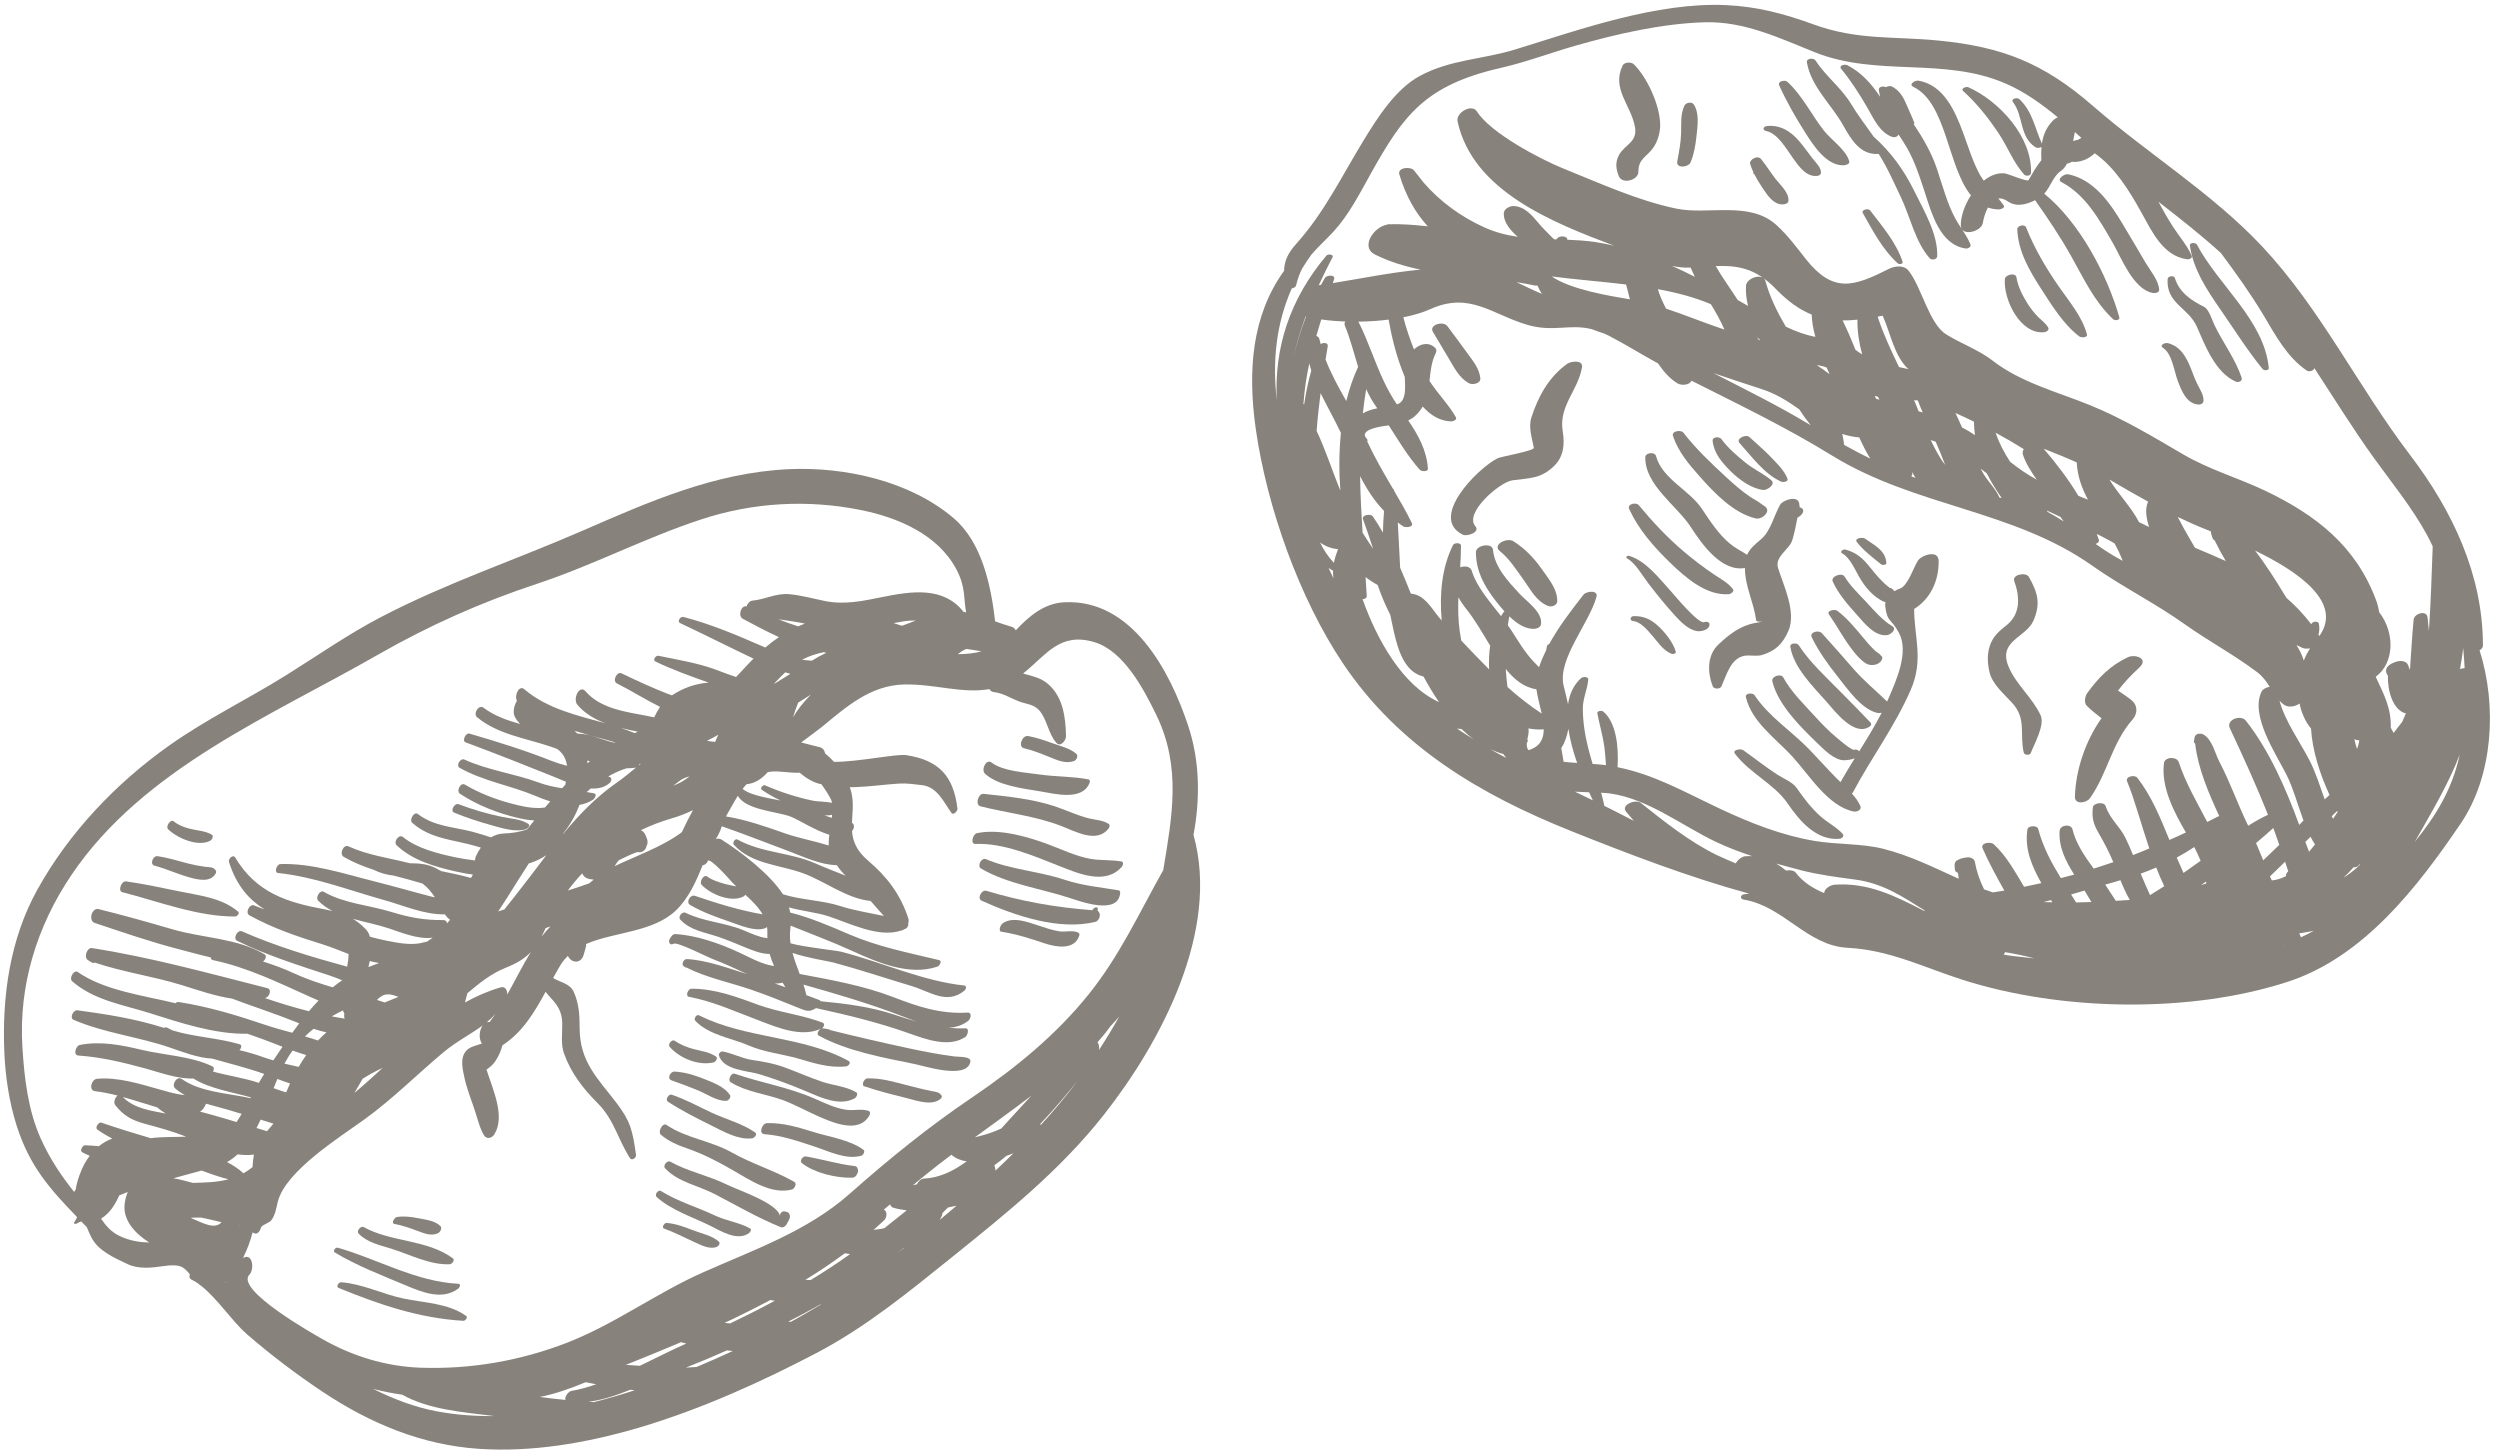 <?xml version="1.0" encoding="UTF-8"?>
<svg width="98px" height="57px" viewBox="0 0 98 57" version="1.1" xmlns="http://www.w3.org/2000/svg" xmlns:xlink="http://www.w3.org/1999/xlink">
    <!-- Generator: Sketch 44.1 (41455) - http://www.bohemiancoding.com/sketch -->
    <title>bean icons</title>
    <desc>Created with Sketch.</desc>
    <defs></defs>
    <g id="Website" stroke="none" stroke-width="1" fill="none" fill-rule="evenodd">
        <g id="Product-Page" transform="translate(-676, -1395)" fill="#87827B">
            <g id="specs" transform="translate(0, 1311)">
                <g id="bean-icons" transform="translate(676, 84)">
                    <path d="M45.323,28.017 C46.326,30.076 45.941,32.033 45.6,34.107 C44.651,35.794 43.895,37.464 42.669,38.986 C41.396,40.569 39.804,41.871 38.135,43 C36.411,44.165 34.858,45.423 33.3,46.803 C31.65,48.264 29.529,49 27.548,49.882 C25.724,50.693 24.12,51.893 22.252,52.625 C20.414,53.342 18.454,53.683 16.489,53.614 C15.123,53.566 13.803,53.16 12.624,52.484 C12.339,52.321 9.185,50.553 9.782,49.959 C9.967,49.775 9.919,49.117 9.55,49.301 C9.541,49.305 9.536,49.309 9.527,49.313 C9.688,48.986 9.819,48.634 9.902,48.311 C9.928,48.323 9.952,48.334 9.975,48.347 C10.095,48.405 10.212,48.225 10.226,48.133 C10.247,48.016 10.545,47.954 10.64,47.828 C10.791,47.63 10.832,47.34 10.891,47.105 C11.194,45.896 13.36,44.554 14.312,43.861 C15.408,43.065 16.336,42.127 17.371,41.26 C17.894,40.822 18.44,40.553 18.919,40.199 C18.799,40.367 18.767,40.649 18.851,40.834 C18.85,40.835 18.849,40.835 18.846,40.837 C18.851,40.843 18.858,40.849 18.861,40.856 C18.869,40.874 18.882,40.891 18.893,40.907 C18.706,40.97 18.508,41.021 18.405,41.085 C18.012,41.332 18.112,41.806 18.192,42.182 C18.286,42.641 18.462,43.083 18.612,43.526 C18.719,43.843 18.8,44.22 18.974,44.505 C19.077,44.672 19.285,44.618 19.379,44.466 C19.812,43.761 19.331,42.744 19.071,41.928 C19.2,41.837 19.324,41.743 19.429,41.581 C19.552,41.389 19.641,41.188 19.695,40.977 C20.483,40.466 20.947,39.688 21.387,38.878 C21.639,39.218 22.033,39.449 22.04,40.128 C22.046,40.524 21.975,40.929 22.115,41.312 C22.39,42.07 22.852,42.668 23.416,43.232 C24.083,43.897 24.216,44.661 24.698,45.402 C24.771,45.512 24.949,45.382 24.932,45.274 C24.798,44.325 24.725,43.96 24.147,43.208 C23.415,42.257 22.732,41.617 22.722,40.323 C22.717,39.794 22.708,39.382 22.496,38.892 C22.349,38.548 21.939,38.501 21.682,38.337 C21.778,38.162 21.876,37.988 21.979,37.818 C22.06,37.686 22.157,37.574 22.262,37.471 C22.398,37.767 22.779,37.789 22.882,37.421 C22.911,37.318 22.94,37.214 22.968,37.113 C22.975,37.081 22.977,37.043 22.975,37.005 C24.074,36.526 25.595,36.551 26.494,35.691 C26.992,35.212 27.28,34.571 27.544,33.913 C27.613,33.927 27.726,33.831 27.741,33.762 C27.785,33.537 28.701,34.586 28.706,34.594 C28.757,34.647 28.808,34.697 28.862,34.749 C28.713,34.714 28.558,34.691 28.415,34.65 C28.179,34.581 27.921,34.508 27.723,34.361 C27.582,34.257 27.398,34.574 27.504,34.686 C27.859,35.06 28.676,35.403 29.16,35.134 C29.178,35.122 29.199,35.099 29.217,35.073 C29.474,35.309 29.728,35.553 29.893,35.842 C28.986,35.685 28.111,35.413 27.238,35.116 C27.061,35.055 26.877,35.369 27.047,35.47 C27.533,35.759 28.077,35.949 28.608,36.132 C28.986,36.26 29.593,36.536 29.999,36.385 C30.021,36.376 30.046,36.357 30.067,36.335 C30.08,36.428 30.087,36.522 30.08,36.621 C30.075,36.672 30.084,36.724 30.084,36.773 C30.07,36.772 30.056,36.773 30.04,36.77 C29.732,36.73 29.428,36.584 29.141,36.465 C28.41,36.161 27.575,36.13 26.872,35.78 C26.746,35.717 26.566,35.937 26.664,36.044 C27.052,36.47 27.608,36.54 28.135,36.717 C28.48,36.835 28.824,36.974 29.163,37.117 C29.449,37.236 29.837,37.401 30.17,37.395 C30.215,37.556 30.275,37.714 30.344,37.871 C30.275,37.858 30.204,37.844 30.131,37.826 C29.728,37.726 29.336,37.505 28.958,37.33 C28.22,36.988 27.294,36.66 26.478,36.616 C26.394,36.611 26.339,36.67 26.297,36.737 C26.29,36.747 26.284,36.756 26.277,36.765 C26.273,36.772 26.27,36.778 26.266,36.784 C26.263,36.787 26.262,36.791 26.259,36.793 C26.257,36.797 26.257,36.8 26.254,36.804 C26.25,36.813 26.245,36.823 26.241,36.832 C26.218,36.89 26.224,36.939 26.248,36.972 C26.27,37.012 26.309,37.03 26.367,37.01 C26.372,37.01 26.379,37.007 26.385,37.003 C26.393,36.999 26.402,36.999 26.409,36.994 C26.549,36.912 27.731,37.516 27.921,37.588 C28.391,37.767 28.842,37.975 29.298,38.188 C28.547,37.954 27.702,37.634 26.919,37.596 C26.808,37.59 26.697,37.795 26.795,37.87 C26.813,37.883 26.829,37.897 26.846,37.909 C26.865,37.923 26.884,37.927 26.904,37.925 C27.69,38.326 28.621,38.512 29.449,38.797 C30.056,39.004 30.65,39.245 31.244,39.486 C31.618,39.638 31.718,39.687 31.989,39.518 C33.218,39.786 34.437,40.082 35.623,40.503 C36.293,40.74 37.198,41.084 37.848,40.646 C37.926,40.593 38.016,40.303 37.846,40.31 C37.613,40.318 37.391,40.309 37.175,40.289 C37.455,40.276 37.723,40.197 37.957,40.015 C38.057,39.935 38.116,39.682 37.924,39.693 C36.854,39.758 35.983,39.458 34.995,39.079 C33.823,38.63 32.58,38.413 31.353,38.18 C31.353,38.18 31.351,38.18 31.348,38.181 C31.246,37.906 31.141,37.633 31.065,37.355 C31.657,37.556 32.47,37.677 32.669,37.73 C33.688,38.004 34.701,38.342 35.713,38.646 C36.48,38.874 37.109,39.398 37.807,38.832 C37.867,38.782 37.91,38.645 37.797,38.631 C36.196,38.465 34.569,37.721 33,37.314 C32.753,37.249 31.599,37.144 30.988,36.978 C30.965,36.801 30.955,36.621 30.979,36.439 C30.986,36.385 30.986,36.336 30.991,36.285 C31.798,36.612 32.611,36.913 33.413,37.279 C34.407,37.732 35.657,38.264 36.745,37.892 C36.822,37.866 36.95,37.669 36.813,37.636 C35.572,37.337 34.441,37.122 33.255,36.613 C32.524,36.295 31.761,35.972 30.978,35.772 C30.966,35.704 30.943,35.637 30.925,35.57 C31.442,35.714 32.015,35.767 32.487,35.922 C33.305,36.188 34.432,36.773 35.315,36.481 C35.357,36.478 35.399,36.46 35.438,36.43 C35.463,36.421 35.488,36.412 35.511,36.401 C35.57,36.37 35.625,36.268 35.6,36.204 C35.621,36.138 35.626,36.072 35.611,36.02 C35.31,35.074 34.774,34.37 34.025,33.733 C33.563,33.34 33.427,32.959 33.399,32.575 C33.414,32.555 33.432,32.539 33.444,32.515 C33.487,32.437 33.493,32.309 33.406,32.26 C33.404,32.257 33.399,32.257 33.395,32.256 C33.413,31.808 33.495,31.349 33.312,30.859 C33.395,30.859 33.474,30.858 33.546,30.855 C34.115,30.833 34.68,30.752 35.248,30.716 C35.547,30.697 35.857,30.744 36.151,30.779 C36.738,30.847 36.99,31.437 37.298,31.868 C37.374,31.975 37.542,31.786 37.532,31.701 C37.381,30.422 36.807,29.797 35.52,29.601 C35.148,29.544 33.625,29.87 32.693,29.865 C32.585,29.745 32.47,29.634 32.346,29.536 C32.322,29.418 32.256,29.318 32.128,29.288 C31.9,29.235 31.657,29.168 31.406,29.104 C31.663,28.911 32.081,28.609 32.223,28.491 C33.184,27.699 34.127,26.863 35.438,26.832 C36.637,26.805 37.724,27.202 38.787,27.013 C38.818,27.073 38.868,27.12 38.946,27.127 C39.319,27.17 39.594,27.358 39.935,27.492 C40.211,27.6 40.511,27.6 40.726,27.833 C41.052,28.19 41.082,28.754 41.413,29.122 C41.569,29.297 41.789,29.028 41.787,28.864 C41.775,28.096 41.664,27.263 41.023,26.764 C40.762,26.559 40.423,26.494 40.104,26.402 C41.016,25.677 41.538,24.762 42.905,25.174 C44.055,25.519 44.843,27.031 45.323,28.017 Z M40.793,44.107 C40.792,44.089 40.786,44.072 40.783,44.054 C41.323,43.485 41.816,42.895 42.256,42.348 C41.8,42.96 41.309,43.544 40.793,44.107 Z M35.015,47.342 C35.188,47.393 35.365,47.425 35.543,47.446 C35.252,47.682 34.961,47.913 34.667,48.145 C34.619,48.153 34.577,48.166 34.53,48.173 C34.435,48.189 34.34,48.199 34.244,48.211 C34.385,48.086 34.527,47.96 34.663,47.83 C34.777,47.72 34.785,47.452 34.639,47.424 C34.723,47.352 34.81,47.28 34.895,47.208 C34.906,47.268 34.941,47.318 35.015,47.342 Z M37.294,45.266 C37.469,45.415 37.672,45.495 37.893,45.525 C37.385,45.901 36.825,46.172 36.218,46.201 C36.101,46.207 36.003,46.305 35.944,46.424 C35.89,46.435 35.836,46.451 35.784,46.463 C36.113,46.19 36.446,45.919 36.789,45.652 C36.954,45.523 37.122,45.395 37.294,45.266 Z M39.634,43.816 C39.513,43.949 39.385,44.092 39.252,44.237 C39.178,44.271 39.102,44.304 39.034,44.331 C38.77,44.439 38.494,44.517 38.216,44.582 C38.934,44.059 39.685,43.52 40.428,42.953 C40.159,43.241 39.896,43.528 39.634,43.816 Z M36.931,47.634 C36.94,47.611 36.94,47.585 36.936,47.56 C37.011,47.486 37.085,47.411 37.158,47.336 C37.273,47.313 37.386,47.289 37.497,47.263 C37.281,47.45 37.061,47.636 36.839,47.818 C36.87,47.759 36.904,47.698 36.931,47.634 Z M35.417,48.927 C35.428,48.923 35.437,48.921 35.445,48.918 C35.347,48.992 35.246,49.068 35.146,49.143 C35.238,49.071 35.329,49 35.417,48.927 Z M22.167,54.877 C21.833,54.845 21.497,54.808 21.16,54.76 C21.755,54.646 22.381,54.423 22.957,54.183 C23.097,54.211 23.237,54.238 23.374,54.263 C23.039,54.377 22.712,54.472 22.399,54.524 C22.284,54.542 22.117,54.763 22.167,54.877 Z M25.082,53.539 C24.897,53.527 24.713,53.516 24.532,53.503 C24.538,53.499 24.544,53.498 24.55,53.496 C25.255,53.213 25.976,52.921 26.7,52.613 C26.708,52.616 26.715,52.618 26.724,52.621 C26.785,52.638 26.843,52.65 26.902,52.666 C26.339,52.917 25.719,53.232 25.082,53.539 Z M28.621,51.879 C28.55,51.871 28.478,51.864 28.406,51.855 C29.009,51.574 29.606,51.277 30.193,50.962 C30.253,50.97 30.313,50.982 30.372,50.989 C29.798,51.301 29.212,51.596 28.621,51.879 Z M31.778,50.179 C31.709,50.176 31.64,50.174 31.571,50.17 C32.104,49.843 32.623,49.496 33.117,49.128 C33.185,49.139 33.253,49.151 33.323,49.16 C32.825,49.518 32.31,49.854 31.778,50.179 Z M23.278,54.963 C23.207,54.96 23.138,54.954 23.068,54.949 C23.611,54.884 24.168,54.694 24.708,54.478 C24.765,54.485 24.822,54.49 24.88,54.498 C24.351,54.671 23.816,54.828 23.278,54.963 Z M27.307,53.585 C27.168,53.597 27.028,53.605 26.887,53.61 C27.43,53.397 27.967,53.172 28.497,52.935 C28.571,52.944 28.647,52.953 28.722,52.961 C28.263,53.173 27.79,53.382 27.307,53.585 Z M31.007,51.813 C30.972,51.812 30.934,51.81 30.897,51.808 C31.32,51.595 31.743,51.369 32.161,51.131 C32.169,51.13 32.178,51.132 32.186,51.132 C31.795,51.368 31.403,51.596 31.007,51.813 Z M39.731,45.205 C39.499,45.435 39.262,45.661 39.025,45.887 C39.02,45.818 39.006,45.749 38.978,45.678 C39.141,45.561 39.301,45.436 39.458,45.306 C39.55,45.276 39.641,45.243 39.731,45.205 Z M43.023,40.856 C43.202,40.654 43.372,40.448 43.529,40.23 C43.648,40.105 43.761,39.976 43.873,39.849 C43.624,40.297 43.357,40.735 43.077,41.164 C43.095,41.052 43.086,40.934 43.023,40.856 Z M17.128,55.325 C16.266,55.164 15.428,54.845 14.622,54.443 C15.001,54.542 15.381,54.618 15.768,54.672 C16.812,55.26 18.144,55.356 19.376,55.509 C18.618,55.518 17.866,55.463 17.128,55.325 Z M4.678,48.446 C4.368,48.297 4.147,48.051 3.962,47.772 C4.31,47.548 4.491,47.255 4.675,46.863 C4.676,46.861 4.676,46.86 4.678,46.857 C4.776,46.815 4.888,46.771 5.009,46.727 C4.952,46.856 4.908,47.009 4.886,47.191 C4.806,47.855 5.327,48.368 5.832,48.695 C5.841,48.7 5.847,48.703 5.856,48.708 C5.467,48.696 5.077,48.64 4.678,48.446 Z M1.598,44.634 C1.099,43.525 0.953,42.256 0.879,41.057 C0.724,38.623 1.45,36.299 2.802,34.297 C5.619,30.127 10.621,28.07 14.822,25.661 C16.816,24.519 18.877,23.603 21.055,22.883 C23.247,22.158 25.295,21.079 27.488,20.36 C29.511,19.695 31.645,19.573 33.729,19.99 C35.197,20.282 36.779,20.954 37.499,22.335 C37.861,23.028 37.766,23.455 37.873,24.004 C37.839,23.997 37.803,23.989 37.77,23.984 C36.988,22.986 35.74,23.17 34.582,23.405 C33.833,23.557 33.112,23.714 32.348,23.562 C31.876,23.467 31.422,23.337 30.941,23.292 C30.425,23.243 29.998,23.498 29.499,23.544 C29.392,23.553 29.295,23.661 29.267,23.77 C29.046,23.716 28.913,24.148 29.119,24.257 C29.559,24.492 30.035,24.747 30.534,24.976 C30.352,25.097 30.176,25.233 29.999,25.383 C29.943,25.357 29.885,25.332 29.829,25.309 C28.851,24.882 27.818,24.449 26.786,24.184 C26.668,24.154 26.532,24.364 26.662,24.426 C27.625,24.878 28.573,25.361 29.537,25.818 C29.472,25.882 29.408,25.947 29.344,26.016 C29.177,26.196 29.017,26.369 28.854,26.538 C28.551,26.441 28.255,26.321 27.989,26.226 C27.292,25.977 26.537,25.859 25.814,25.707 C25.707,25.685 25.569,25.871 25.692,25.931 C26.379,26.262 27.07,26.505 27.777,26.758 C27.244,26.803 26.8,26.96 26.339,27.257 C26.286,27.238 26.234,27.22 26.183,27.201 C25.566,26.962 24.962,26.682 24.366,26.396 C24.181,26.305 23.994,26.697 24.181,26.789 C24.711,27.053 25.281,27.416 25.873,27.709 C25.784,27.845 25.711,27.982 25.642,28.121 C25.559,28.103 25.477,28.084 25.396,28.069 C24.551,27.905 23.55,27.79 22.954,27.1 C22.709,26.818 22.441,27.402 22.635,27.629 C22.933,27.978 23.324,28.2 23.746,28.357 C22.626,28.043 21.459,27.79 20.552,27.017 C20.348,26.841 20.152,27.261 20.264,27.474 C20.146,27.66 20.086,27.951 20.196,28.128 C20.208,28.147 20.22,28.163 20.233,28.179 C20.246,28.219 20.264,28.249 20.296,28.267 C20.325,28.307 20.356,28.345 20.387,28.381 C19.868,28.236 19.367,28.053 18.954,27.743 C18.764,27.6 18.539,27.978 18.697,28.111 C19.498,28.783 20.597,28.936 21.563,29.26 C21.652,29.289 21.746,29.323 21.837,29.357 C22.08,29.529 22.194,29.76 22.227,30.021 C22.02,29.967 21.816,29.903 21.614,29.824 C20.569,29.409 19.483,29.074 18.404,28.757 C18.259,28.714 18.099,29.042 18.25,29.099 C19.406,29.529 20.556,29.983 21.7,30.444 C21.844,30.502 22.008,30.576 22.184,30.645 C22.175,30.686 22.167,30.726 22.157,30.767 C22.115,30.811 22.072,30.854 22.033,30.899 C21.727,30.85 21.424,30.788 21.118,30.675 C20.167,30.326 19.12,30.193 18.206,29.776 C18.047,29.701 17.862,30.012 18.016,30.098 C18.927,30.614 19.994,30.784 20.958,31.187 C21.149,31.268 21.356,31.349 21.569,31.416 C21.5,31.496 21.431,31.572 21.365,31.653 C21.29,31.661 21.217,31.673 21.146,31.673 C20.771,31.683 20.388,31.59 20.031,31.495 C19.407,31.331 18.776,31.084 18.222,30.756 C18.054,30.658 17.871,31.011 18.033,31.118 C18.722,31.57 19.511,31.877 20.31,32.065 C20.496,32.108 20.721,32.152 20.944,32.159 C20.848,32.276 20.754,32.395 20.661,32.512 C20.391,32.611 20.094,32.66 19.739,32.674 C19.55,32.682 19.39,32.739 19.249,32.825 C19.007,32.75 18.767,32.67 18.53,32.607 C17.771,32.409 17.025,32.404 16.374,31.906 C16.236,31.799 16.033,32.139 16.155,32.249 C16.884,32.906 17.824,32.913 18.719,33.186 C18.761,33.198 18.805,33.211 18.849,33.225 C18.77,33.337 18.705,33.459 18.646,33.583 C18.633,33.631 18.627,33.681 18.617,33.729 C18.354,33.699 18.092,33.657 17.837,33.604 C17.168,33.462 16.339,33.255 15.798,32.813 C15.634,32.68 15.412,33.004 15.548,33.134 C16.156,33.72 17.049,33.976 17.85,34.158 C18.044,34.201 18.285,34.253 18.535,34.28 C18.516,34.333 18.493,34.379 18.454,34.415 C18.079,34.307 17.68,34.227 17.289,34.146 C17.223,34.106 17.158,34.07 17.098,34.039 C16.784,33.869 16.43,33.84 16.068,33.84 C15.258,33.631 14.435,33.531 13.659,33.177 C13.461,33.084 13.289,33.48 13.474,33.589 C13.85,33.806 14.24,33.963 14.644,34.095 C14.897,34.221 15.15,34.29 15.434,34.324 C15.808,34.423 16.183,34.518 16.556,34.632 C16.751,34.771 16.904,34.957 17.046,35.174 C17.013,35.166 16.984,35.165 16.949,35.156 C16.2,34.964 15.457,34.746 14.706,34.558 C13.496,34.256 12.248,33.832 10.989,33.871 C10.849,33.874 10.727,34.207 10.907,34.223 C12.304,34.365 13.679,34.897 15.028,35.274 C15.821,35.493 16.643,35.865 17.441,35.841 C17.501,35.935 17.57,36.005 17.643,36.056 C17.605,36.103 17.565,36.147 17.527,36.193 C17.51,36.12 17.467,36.063 17.373,36.066 C16.655,36.078 16.037,35.963 15.344,35.749 C14.485,35.484 13.468,35.414 12.694,34.96 C12.534,34.867 12.356,35.196 12.473,35.306 C12.637,35.474 12.829,35.604 13.035,35.711 C12.938,35.689 12.835,35.667 12.729,35.647 C11.26,35.374 10.056,35.008 9.219,33.614 C9.136,33.477 8.938,33.668 8.976,33.788 C9.268,34.715 9.761,35.266 10.371,35.65 C10.235,35.597 10.101,35.552 9.967,35.494 C9.78,35.413 9.6,35.783 9.779,35.882 C10.696,36.387 11.655,36.712 12.651,37.02 C12.97,37.12 13.313,37.261 13.664,37.396 C13.665,37.547 13.642,37.717 13.609,37.894 C12.213,37.512 10.822,37.097 9.486,36.509 C9.305,36.428 9.118,36.795 9.299,36.882 C10.481,37.458 11.711,37.842 12.953,38.251 C13.1,38.3 13.254,38.363 13.414,38.427 C13.287,38.512 13.163,38.605 13.044,38.703 C12.523,38.55 12.003,38.378 11.479,38.135 C11.109,37.963 10.71,37.818 10.309,37.691 C10.402,37.629 10.475,37.469 10.37,37.408 C9.303,36.775 7.94,36.774 6.761,36.429 C5.793,36.147 4.844,35.878 3.863,35.637 C3.598,35.571 3.453,36.094 3.712,36.179 C4.795,36.54 5.912,36.925 7.015,37.211 C7.415,37.314 7.834,37.432 8.261,37.53 C8.264,37.581 8.288,37.625 8.35,37.637 C9.692,37.916 10.937,38.53 12.181,39.088 C12.278,39.133 12.38,39.177 12.487,39.222 C12.356,39.357 12.232,39.496 12.11,39.64 C11.53,39.494 10.952,39.318 10.381,39.123 C10.389,39.12 10.396,39.12 10.404,39.119 C10.554,39.084 10.676,38.787 10.478,38.735 C8.196,38.156 5.925,37.527 3.6,37.164 C3.413,37.136 3.283,37.526 3.434,37.625 C3.486,37.663 3.54,37.696 3.595,37.728 C3.64,37.755 3.682,37.753 3.717,37.733 C4.811,38.106 6.004,38.269 7.112,38.612 C7.757,38.811 8.424,39.047 9.099,39.146 C9.937,39.464 10.786,39.733 11.625,40.073 C11.661,40.087 11.695,40.101 11.73,40.115 C11.636,40.238 11.547,40.361 11.456,40.485 C11.101,40.388 10.749,40.292 10.413,40.18 C9.292,39.801 8.177,39.461 7.006,39.28 C6.957,39.273 6.913,39.293 6.877,39.326 L6.875,39.326 C5.675,39.034 4.072,38.827 3.048,38.102 C2.897,37.995 2.696,38.353 2.828,38.465 C3.689,39.213 4.794,39.376 5.856,39.71 C7.029,40.081 8.43,40.551 9.697,40.522 C9.887,40.589 10.076,40.656 10.265,40.723 C10.523,40.816 10.796,40.925 11.074,41.034 C10.951,41.214 10.832,41.392 10.714,41.567 C10.594,41.528 10.472,41.498 10.35,41.452 C10.037,41.335 9.712,41.245 9.386,41.165 C9.387,41.162 9.391,41.162 9.391,41.161 C9.446,41.111 9.504,40.968 9.399,40.937 C8.543,40.683 7.649,40.66 6.773,40.395 C6.701,40.36 6.631,40.329 6.562,40.289 C6.516,40.264 6.469,40.267 6.43,40.293 C5.323,39.938 4.186,39.759 3.034,39.603 C2.878,39.581 2.714,39.903 2.882,39.975 C4.072,40.491 5.428,40.641 6.659,41.064 C7.15,41.232 7.753,41.47 8.318,41.498 C8.998,41.694 9.692,41.858 10.358,42.1 C10.282,42.216 10.213,42.331 10.147,42.449 C9.575,42.256 8.943,42.168 8.348,42.006 C8.391,41.93 8.406,41.841 8.325,41.802 C7.517,41.404 6.428,41.363 5.546,41.152 C4.745,40.961 3.951,40.804 3.132,40.961 C2.972,40.991 2.854,41.363 3.07,41.377 C3.977,41.44 4.842,41.649 5.718,41.89 C6.266,42.04 6.957,42.298 7.58,42.279 C8.227,42.68 9.1,42.809 9.834,43.016 C9.828,43.027 9.821,43.037 9.818,43.047 C8.926,42.849 7.872,42.821 7.125,42.297 C6.932,42.16 6.71,42.527 6.866,42.665 C6.988,42.771 7.114,42.854 7.243,42.929 C7.205,42.924 7.165,42.92 7.128,42.915 C6.822,42.872 6.522,42.782 6.225,42.698 C5.459,42.481 4.607,42.216 3.804,42.288 C3.582,42.307 3.461,42.744 3.727,42.774 C4.026,42.81 4.32,42.872 4.611,42.947 C4.508,43.019 4.438,43.217 4.516,43.32 C4.842,43.734 5.168,43.914 5.67,44.05 C6.239,44.204 6.761,44.345 7.299,44.558 C6.837,44.577 6.372,44.556 5.908,44.617 C5.262,44.428 4.62,44.229 3.978,44.009 C3.86,43.968 3.703,44.223 3.825,44.285 C4.01,44.416 4.202,44.529 4.401,44.634 C4.211,44.699 4.033,44.802 3.874,44.932 C3.698,44.914 3.52,44.902 3.34,44.895 C3.235,44.891 3.12,45.105 3.217,45.163 L3.217,45.164 C3.316,45.222 3.416,45.266 3.517,45.306 C3.442,45.409 3.369,45.512 3.311,45.623 C3.184,45.857 3.024,46.255 2.966,46.636 C2.943,46.66 2.923,46.691 2.907,46.725 C2.381,46.063 1.956,45.426 1.598,44.634 Z M37.549,25.643 C37.651,25.559 37.759,25.486 37.88,25.439 C37.989,25.455 38.104,25.471 38.231,25.491 C38.317,25.504 38.398,25.518 38.476,25.533 C38.175,25.614 37.866,25.644 37.549,25.643 Z M31.278,27.573 C31.28,27.564 31.282,27.554 31.284,27.546 C31.452,27.436 31.621,27.329 31.787,27.228 C31.508,27.511 31.265,27.812 31.084,28.121 C31.152,27.91 31.216,27.718 31.278,27.573 Z M32.582,31.352 C32.597,31.384 32.606,31.428 32.614,31.47 C32.37,31.418 32.051,31.424 31.887,31.391 C31.26,31.263 30.578,31.046 29.989,30.784 C29.912,30.749 29.78,30.904 29.859,30.958 C30.093,31.12 30.34,31.257 30.595,31.38 C30.007,31.27 29.351,31.145 29.111,30.924 C29.158,30.861 29.209,30.801 29.262,30.743 C29.593,30.711 29.867,30.529 30.097,30.267 C30.234,30.241 30.385,30.233 30.55,30.246 C30.87,30.27 31.11,30.3 31.348,30.291 C31.59,30.497 31.891,30.689 32.199,30.742 C32.354,30.949 32.485,31.165 32.582,31.352 Z M32.313,31.957 C32.421,31.969 32.525,31.964 32.619,31.938 C32.615,31.979 32.61,32.02 32.605,32.06 C32.506,32.029 32.409,31.997 32.313,31.957 Z M32.485,33.143 C31.921,32.967 31.307,32.855 30.787,32.673 C30.02,32.404 29.259,32.135 28.457,32.004 C28.612,31.743 28.757,31.46 28.922,31.197 C29.251,31.768 30.5,31.808 31.02,32.022 C31.33,32.148 31.955,32.556 32.509,32.722 C32.489,32.877 32.479,33.019 32.485,33.143 Z M21.392,36.379 C21.456,36.357 21.517,36.338 21.579,36.316 C21.454,36.443 21.336,36.577 21.227,36.719 C21.282,36.614 21.336,36.502 21.392,36.379 Z M19.193,40.064 C19.153,40.059 19.116,40.06 19.082,40.072 C19.2,39.974 19.312,39.868 19.42,39.751 C19.347,39.858 19.271,39.962 19.193,40.064 Z M14.217,42.286 C14.471,42.128 14.731,41.981 15,41.861 C14.633,42.198 14.266,42.531 13.892,42.845 C14.005,42.657 14.111,42.471 14.217,42.286 Z M9.373,48.043 C9.378,48.043 9.382,48.043 9.387,48.045 C9.382,48.055 9.377,48.065 9.373,48.077 C9.374,48.065 9.373,48.055 9.373,48.043 Z M8.853,50.259 C8.854,50.272 8.854,50.283 8.856,50.294 C8.848,50.288 8.842,50.281 8.835,50.275 C8.84,50.27 8.847,50.264 8.853,50.259 Z M7.904,45.885 C8.254,46.017 8.606,46.142 8.958,46.228 C8.511,46.348 8.045,46.357 7.559,46.369 C7.31,46.3 7.052,46.233 6.8,46.187 C7.191,46.078 7.574,45.977 7.904,45.885 Z M10.72,44.048 C10.633,44.146 10.548,44.244 10.466,44.343 C10.327,44.3 10.193,44.259 10.056,44.218 C10.112,44.11 10.166,44.002 10.218,43.889 C10.385,43.941 10.554,43.994 10.72,44.048 Z M12.004,41.357 C11.899,41.506 11.8,41.662 11.708,41.822 C11.521,41.783 11.337,41.74 11.151,41.695 C11.247,41.513 11.353,41.341 11.471,41.182 C11.648,41.247 11.825,41.305 12.004,41.357 Z M12.798,40.464 C12.681,40.565 12.573,40.676 12.466,40.788 C12.297,40.73 12.128,40.678 11.955,40.628 C12.063,40.522 12.174,40.423 12.292,40.329 C12.46,40.386 12.629,40.435 12.798,40.464 Z M13.5,39.743 C13.499,39.75 13.497,39.758 13.496,39.765 C13.484,39.814 13.491,39.873 13.508,39.929 C13.341,39.902 13.172,39.875 13.004,39.841 C13.149,39.759 13.295,39.68 13.445,39.607 C13.46,39.653 13.477,39.7 13.5,39.743 Z M14.859,37.75 C14.717,37.803 14.578,37.854 14.443,37.909 C14.459,37.834 14.477,37.754 14.494,37.673 C14.617,37.704 14.738,37.731 14.859,37.75 Z M20.815,33.82 C21.041,33.743 21.242,33.641 21.419,33.52 C21.126,33.905 20.831,34.299 20.52,34.698 C20.274,35.014 20.027,35.335 19.772,35.65 C19.69,35.675 19.612,35.699 19.531,35.726 C19.785,35.346 20.021,34.968 20.242,34.611 C20.395,34.368 20.558,34.109 20.731,33.844 C20.76,33.836 20.786,33.828 20.815,33.82 Z M23.124,29.845 C23.092,29.871 23.06,29.897 23.028,29.924 C23.028,29.884 23.025,29.848 23.025,29.809 C23.057,29.821 23.089,29.833 23.124,29.845 Z M24.106,29.115 C23.79,29.061 23.402,28.895 23.157,28.831 C22.978,28.783 22.802,28.766 22.626,28.754 C22.595,28.718 22.563,28.683 22.528,28.649 C23.013,28.799 23.502,28.921 23.976,29.059 C24.024,29.073 24.072,29.088 24.123,29.108 C24.118,29.11 24.111,29.114 24.106,29.115 Z M24.88,28.736 C24.701,28.665 24.52,28.598 24.337,28.535 C24.561,28.591 24.786,28.639 25.005,28.683 C24.963,28.699 24.921,28.718 24.88,28.736 Z M32.392,25.589 C32.196,25.683 32.003,25.786 31.821,25.899 C31.694,25.887 31.566,25.881 31.438,25.863 C31.699,25.723 31.986,25.629 32.286,25.567 C32.322,25.573 32.356,25.583 32.392,25.589 Z M35.357,24.531 C35.248,24.497 35.138,24.462 35.03,24.427 C35.171,24.399 35.312,24.372 35.454,24.35 C35.611,24.328 35.758,24.322 35.9,24.324 C35.721,24.396 35.54,24.467 35.357,24.531 Z M30.344,26.812 C30.352,26.8 30.358,26.789 30.366,26.777 C30.5,26.633 30.636,26.491 30.781,26.356 C30.847,26.378 30.915,26.397 30.983,26.414 C30.777,26.54 30.562,26.673 30.344,26.812 Z M22.823,34.234 C22.852,34.31 22.9,34.371 22.972,34.409 L22.973,34.41 C23.056,34.459 23.168,34.472 23.273,34.481 C23.214,34.529 23.155,34.577 23.1,34.626 C22.822,34.726 22.542,34.82 22.259,34.91 C22.435,34.673 22.624,34.447 22.823,34.234 Z M8.898,45.554 C9.046,45.472 9.185,45.37 9.312,45.251 C9.527,45.28 9.739,45.288 9.952,45.26 C9.925,45.411 9.912,45.58 9.899,45.75 C9.782,45.844 9.665,45.927 9.543,45.993 C9.354,45.817 9.135,45.674 8.898,45.554 Z M15.08,39.297 C14.979,39.262 14.878,39.23 14.776,39.197 C15.071,38.894 15.287,38.957 15.618,39.078 C15.442,39.151 15.262,39.223 15.08,39.297 Z M26.32,32.083 C26.63,31.994 26.909,31.885 27.165,31.756 C27.01,32.041 26.863,32.329 26.727,32.622 C25.993,33.184 24.794,33.612 24.088,33.957 C24.16,33.847 24.237,33.731 24.277,33.712 C24.501,33.603 24.733,33.489 24.968,33.403 C24.988,33.406 25.009,33.406 25.035,33.407 C25.214,33.419 25.309,33.305 25.344,33.166 C25.387,33.086 25.401,32.989 25.364,32.887 C25.299,32.707 25.251,32.6 25.122,32.543 C25.506,32.358 25.907,32.204 26.32,32.083 Z M26.598,30.643 C26.729,30.532 26.877,30.47 27.034,30.438 C26.948,30.5 26.86,30.561 26.768,30.618 C26.654,30.69 26.523,30.748 26.389,30.801 C26.458,30.747 26.531,30.698 26.598,30.643 Z M25.125,29.932 C25.095,29.956 25.066,29.979 25.036,30.004 C25.049,29.986 25.057,29.968 25.063,29.95 C25.084,29.945 25.104,29.937 25.125,29.932 Z M28.035,29.082 C27.935,29.075 27.827,29.06 27.713,29.038 C27.866,28.965 28.013,28.886 28.16,28.8 C28.113,28.893 28.072,28.988 28.035,29.082 Z M22.075,32.681 C22.083,32.672 22.088,32.658 22.095,32.647 C22.352,32.331 22.562,31.953 22.719,31.549 C22.906,31.519 23.086,31.456 23.253,31.344 C23.312,31.306 23.417,31.127 23.29,31.1 C23.192,31.079 23.093,31.065 22.996,31.048 C23.05,31.002 23.103,30.953 23.16,30.908 C23.434,30.926 23.693,30.874 23.9,30.691 C23.964,30.636 24.005,30.493 23.901,30.456 C23.882,30.449 23.86,30.445 23.841,30.438 C24.035,30.327 24.232,30.232 24.434,30.16 C24.477,30.145 24.517,30.133 24.558,30.118 C24.679,30.117 24.795,30.111 24.913,30.093 C24.921,30.091 24.929,30.086 24.936,30.085 C24.679,30.296 24.433,30.501 24.205,30.658 C23.351,31.254 22.686,31.949 22.07,32.699 C22.072,32.692 22.074,32.686 22.075,32.681 Z M7.524,47.763 C7.511,47.754 7.497,47.745 7.485,47.733 C7.614,47.73 7.745,47.728 7.873,47.728 C8.136,47.776 8.41,47.848 8.685,47.912 C8.415,48.207 7.969,47.951 7.524,47.763 Z M31.23,24.534 C30.989,24.459 30.751,24.369 30.512,24.274 C30.859,24.328 31.211,24.372 31.55,24.445 C31.462,24.479 31.376,24.513 31.292,24.552 C31.27,24.546 31.249,24.542 31.23,24.534 Z M15.249,36.394 C15.69,36.54 16.411,36.844 16.961,36.754 C16.889,36.81 16.812,36.864 16.733,36.914 C16.624,36.93 16.506,36.97 16.455,36.978 C16.015,37.046 15.591,36.96 15.162,36.877 C14.94,36.833 14.72,36.778 14.501,36.72 C14.468,36.611 14.421,36.513 14.349,36.438 C14.179,36.258 14.01,36.124 13.832,36.017 C14.307,36.153 14.808,36.246 15.249,36.394 Z M10.872,42.294 C11.028,42.356 11.197,42.416 11.37,42.472 C11.317,42.588 11.266,42.705 11.217,42.821 C11.053,42.773 10.89,42.715 10.727,42.657 C10.777,42.532 10.824,42.411 10.872,42.294 Z M8.073,43.265 C8.354,43.347 8.643,43.414 8.938,43.503 C9.118,43.557 9.296,43.61 9.473,43.664 C9.41,43.772 9.342,43.879 9.271,43.985 C9.14,43.945 9.005,43.906 8.875,43.865 C8.546,43.762 8.192,43.673 7.84,43.575 C7.872,43.555 7.904,43.533 7.933,43.502 C7.995,43.438 8.042,43.354 8.073,43.265 Z M4.813,43.002 C5.264,43.127 5.71,43.278 6.159,43.408 C6.263,43.494 6.373,43.577 6.494,43.651 C5.882,43.533 5.256,43.453 4.813,43.002 Z M19.885,38.986 C19.891,38.825 19.808,38.65 19.62,38.706 C19.128,38.85 18.664,39.054 18.225,39.299 C18.254,39.178 18.288,39.056 18.323,38.933 C18.782,38.546 19.246,38.169 19.807,37.943 C20.263,37.762 20.567,37.576 20.81,37.32 C20.479,37.853 20.195,38.433 19.885,38.986 Z M32.114,39.2 C31.946,39.137 31.778,39.074 31.609,39.009 C31.579,38.87 31.54,38.735 31.497,38.597 C32.802,38.966 34.099,39.345 35.366,39.835 C35.54,39.9 35.732,39.976 35.931,40.046 C35.641,39.965 35.351,39.872 35.046,39.77 C34.139,39.468 33.131,39.339 32.169,39.249 C32.16,39.228 32.145,39.212 32.114,39.2 Z M30.368,38.551 C30.476,38.559 30.577,38.546 30.677,38.519 C30.713,38.581 30.75,38.642 30.787,38.7 C30.649,38.65 30.508,38.601 30.368,38.551 Z M32.908,35.508 C32.263,35.299 31.396,35.277 30.691,35.056 C30.189,34.271 29.059,33.403 28.293,32.918 C28.227,32.877 28.138,32.852 28.062,32.895 L28.059,32.895 C28.161,32.734 28.243,32.562 28.293,32.389 C29.187,32.7 30.067,33.049 30.955,33.38 C31.501,33.585 32.178,33.908 32.802,33.914 C32.916,34.082 33.043,34.231 33.152,34.329 C32.749,34.169 32.348,34.015 31.963,33.846 C30.973,33.41 29.865,33.438 28.907,32.909 C28.813,32.857 28.698,33.041 28.766,33.115 C29.46,33.878 30.551,33.894 31.475,34.229 C32.328,34.539 33.207,35.233 34.13,35.318 C34.303,35.515 34.472,35.713 34.649,35.906 C34.069,35.781 33.469,35.691 32.908,35.508 Z M41.732,23.608 C40.94,23.644 40.352,24.143 39.84,24.685 C39.834,24.691 39.826,24.698 39.818,24.707 C39.786,24.642 39.732,24.592 39.644,24.566 C39.438,24.51 39.226,24.434 39.009,24.356 C38.85,22.971 38.495,21.261 37.388,20.317 C35.679,18.857 33.121,18.289 30.918,18.392 C27.995,18.529 25.435,19.673 22.787,20.824 C20.147,21.972 17.524,22.842 14.959,24.176 C13.657,24.851 12.447,25.701 11.205,26.476 C9.689,27.421 8.095,28.188 6.63,29.226 C4.546,30.702 2.701,32.641 1.461,34.88 C0.393,36.81 0.082,39.026 0.168,41.204 C0.205,42.176 0.357,43.199 0.653,44.126 C1.164,45.733 1.975,46.627 3.024,47.712 C2.989,47.781 2.957,47.846 2.916,47.903 C2.865,47.982 2.966,47.992 3.015,47.96 C3.051,47.934 3.115,47.907 3.184,47.879 C3.256,47.952 3.33,48.029 3.404,48.105 C3.458,48.239 3.515,48.374 3.582,48.504 C3.849,49.04 4.493,49.31 4.993,49.55 C5.433,49.761 5.957,49.697 6.421,49.63 C7.074,49.536 7.203,49.663 7.445,49.957 C7.41,50.037 7.42,50.122 7.515,50.164 C7.599,50.204 7.681,50.255 7.766,50.313 C7.808,50.351 7.851,50.386 7.895,50.411 C8.52,50.908 9.136,51.83 9.671,52.295 C10.619,53.115 11.616,53.872 12.658,54.565 C14.521,55.804 16.541,56.646 18.782,56.795 C20.82,56.93 22.938,56.583 25.008,55.975 C25.023,55.971 25.039,55.966 25.054,55.962 C27.521,55.232 29.917,54.134 32.026,53.028 C33.961,52.01 35.627,50.639 37.324,49.276 C39.462,47.555 41.573,45.862 43.28,43.689 C45.527,40.833 47.832,36.463 46.785,32.728 C47.054,31.298 47.031,29.811 46.576,28.448 C45.855,26.279 44.369,23.487 41.732,23.608 L41.732,23.608 Z" id="Fill-1153"></path>
                    <path d="M41.547,36.511 C41.259,36.47 40.973,36.369 40.697,36.278 C40.282,36.144 39.68,35.906 39.287,36.21 C39.22,36.263 39.11,36.526 39.278,36.527 C39.866,36.62 40.379,36.79 40.947,36.978 C41.39,37.126 42.117,37.261 42.307,36.678 C42.318,36.645 42.317,36.598 42.288,36.576 C42.107,36.444 41.764,36.541 41.547,36.511" id="Fill-1154"></path>
                    <path d="M42.869,35.615 C42.849,35.637 42.833,35.659 42.818,35.68 C41.381,35.571 40.058,35.338 38.667,34.92 C38.477,34.863 38.29,35.221 38.481,35.308 C39.781,35.893 41.5,36.484 42.934,36.138 C43.105,36.097 43.188,35.802 43.027,35.704 C43.029,35.684 43.03,35.664 43.033,35.644 C43.045,35.53 42.919,35.565 42.869,35.615" id="Fill-1155"></path>
                    <path d="M41.705,34.478 C40.707,34.149 39.613,34.088 38.65,33.68 C38.468,33.604 38.29,33.948 38.459,34.048 C39.484,34.65 40.804,34.831 41.937,35.202 C42.372,35.344 43.853,35.886 43.912,34.992 C43.913,34.956 43.895,34.91 43.854,34.902 C43.119,34.776 42.434,34.722 41.705,34.478" id="Fill-1156"></path>
                    <path d="M42.753,33.668 C42.158,33.564 41.595,33.282 41.031,33.076 C40.217,32.781 39.161,32.479 38.297,32.66 C38.136,32.694 38.022,33.093 38.238,33.083 C39.316,33.035 40.514,33.546 41.5,33.938 C42.268,34.241 43.343,34.717 43.983,33.967 C44.023,33.921 44.053,33.786 43.962,33.77 C43.562,33.699 43.156,33.738 42.753,33.668" id="Fill-1157"></path>
                    <path d="M41.333,31.602 C40.464,31.316 39.465,31.215 38.554,31.119 C38.349,31.097 38.215,31.55 38.43,31.606 C39.465,31.867 40.566,31.985 41.561,32.363 C42.13,32.577 42.992,33.085 43.458,32.475 C43.489,32.434 43.522,32.338 43.466,32.3 C43.235,32.15 42.978,32.148 42.712,32.086 C42.24,31.975 41.793,31.754 41.333,31.602" id="Fill-1158"></path>
                    <path d="M40.729,30.357 C40.188,30.278 39.324,30.237 38.872,29.893 C38.655,29.727 38.444,30.178 38.617,30.335 C39.138,30.803 40.111,30.909 40.769,31.02 C41.365,31.12 42.443,31.409 42.718,30.671 C42.732,30.632 42.719,30.561 42.668,30.552 C42.047,30.431 41.377,30.452 40.729,30.357" id="Fill-1159"></path>
                    <path d="M40.306,28.853 C40.068,28.809 39.898,29.275 40.135,29.329 C40.479,29.409 40.806,29.54 41.134,29.673 C41.441,29.798 41.768,29.951 42.098,29.834 C42.202,29.797 42.284,29.624 42.186,29.543 C41.937,29.334 41.592,29.256 41.29,29.146 C40.966,29.03 40.644,28.915 40.306,28.853" id="Fill-1160"></path>
                    <path d="M9.217,35.927 C9.291,35.927 9.411,35.799 9.332,35.734 C8.684,35.188 7.818,35.107 7.015,34.939 C6.325,34.796 5.638,34.648 4.939,34.55 C4.761,34.526 4.608,34.925 4.795,34.974 C6.22,35.337 7.734,35.933 9.217,35.927" id="Fill-1161"></path>
                    <path d="M7.419,34.391 C7.763,34.486 8.243,34.607 8.455,34.241 C8.471,34.212 8.483,34.155 8.46,34.124 C8.352,33.97 8.22,34.001 8.038,33.977 C7.814,33.948 7.597,33.907 7.376,33.85 C6.978,33.746 6.582,33.621 6.174,33.562 C5.998,33.537 5.858,33.882 6.057,33.934 C6.519,34.057 6.956,34.263 7.419,34.391" id="Fill-1162"></path>
                    <path d="M8.243,32.956 C8.304,32.924 8.391,32.771 8.302,32.718 C8.047,32.566 7.711,32.558 7.425,32.483 C7.208,32.426 6.984,32.341 6.81,32.197 C6.683,32.092 6.482,32.403 6.591,32.508 C6.957,32.861 7.762,33.209 8.243,32.956" id="Fill-1163"></path>
                    <path d="M19.207,32.332 C19.638,32.45 20.186,32.64 20.625,32.502 C20.68,32.485 20.798,32.358 20.716,32.302 C20.414,32.1 20.021,32.095 19.67,32.02 C19.094,31.899 18.535,31.738 17.984,31.527 C17.819,31.464 17.636,31.785 17.796,31.852 C18.256,32.042 18.727,32.199 19.207,32.332" id="Fill-1164"></path>
                    <path d="M26.134,47.938 C26.039,47.93 25.919,48.124 26.037,48.164 C26.425,48.3 26.79,48.494 27.166,48.664 C27.436,48.784 27.787,48.99 28.088,48.882 C28.158,48.857 28.255,48.743 28.179,48.672 C27.932,48.439 27.454,48.341 27.138,48.216 C26.806,48.085 26.49,47.97 26.134,47.938" id="Fill-1165"></path>
                    <path d="M25.916,46.691 C25.803,46.617 25.641,46.834 25.742,46.924 C26.322,47.445 27.155,47.709 27.845,48.051 C28.275,48.266 28.92,48.672 29.372,48.329 C29.406,48.302 29.474,48.197 29.412,48.161 C29.007,47.925 28.47,47.859 28.032,47.651 C27.355,47.327 26.546,47.091 25.916,46.691" id="Fill-1166"></path>
                    <path d="M30.751,47.486 C30.658,47.466 30.559,47.579 30.578,47.67 C30.478,47.163 28.953,46.663 28.479,46.43 C27.762,46.076 26.969,45.927 26.277,45.538 C26.156,45.469 25.974,45.695 26.07,45.796 C26.585,46.344 27.344,46.462 27.992,46.796 C28.857,47.24 29.709,47.745 30.609,48.105 C30.703,48.142 30.805,48.055 30.843,47.98 C30.873,47.918 30.908,47.857 30.938,47.795 C30.997,47.682 30.961,47.531 30.831,47.503 C30.805,47.497 30.778,47.492 30.751,47.486" id="Fill-1167"></path>
                    <path d="M28.684,45.176 C27.882,44.723 26.877,44.611 26.131,44.099 C25.971,43.99 25.771,44.372 25.911,44.487 C26.222,44.743 26.55,44.885 26.929,45.015 C27.567,45.234 28.128,45.529 28.711,45.863 C29.387,46.251 30.247,46.847 31.051,46.626 C31.144,46.6 31.249,46.394 31.139,46.33 C30.357,45.885 29.478,45.624 28.684,45.176" id="Fill-1168"></path>
                    <path d="M26.332,42.913 C26.215,42.872 26.066,43.107 26.177,43.183 C26.727,43.543 27.317,43.837 27.905,44.13 C28.373,44.363 28.947,44.692 29.486,44.622 C29.563,44.612 29.706,44.466 29.606,44.396 C29.109,44.044 28.443,43.873 27.889,43.614 C27.372,43.372 26.874,43.095 26.332,42.913" id="Fill-1169"></path>
                    <path d="M28.612,42.919 C28.38,42.589 27.954,42.436 27.593,42.292 C27.219,42.142 26.843,42.028 26.441,42.006 C26.28,41.998 26.133,42.28 26.318,42.347 C26.687,42.48 27.06,42.615 27.421,42.769 C27.746,42.908 28.11,43.166 28.471,43.153 C28.561,43.149 28.672,43.005 28.612,42.919" id="Fill-1170"></path>
                    <path d="M27.977,41.645 C28.049,41.627 28.156,41.478 28.07,41.419 C27.805,41.234 27.477,41.201 27.174,41.12 C26.923,41.053 26.664,40.946 26.449,40.799 C26.34,40.723 26.167,40.94 26.25,41.035 C26.64,41.484 27.388,41.789 27.977,41.645" id="Fill-1171"></path>
                    <path d="M31.589,45.332 C31.472,45.312 31.325,45.507 31.438,45.596 C31.921,45.981 32.793,46.185 33.405,46.166 C33.474,46.165 33.545,46.12 33.578,46.059 C33.643,45.936 33.659,45.907 33.607,45.78 C33.59,45.735 33.542,45.713 33.496,45.709 C32.848,45.634 32.229,45.441 31.589,45.332" id="Fill-1172"></path>
                    <path d="M30.067,44.027 C29.867,44.034 29.728,44.443 29.966,44.46 C30.632,44.506 31.275,44.73 31.908,44.938 C32.469,45.12 33.159,45.473 33.754,45.307 C33.829,45.287 33.934,45.136 33.846,45.07 C33.312,44.679 32.502,44.567 31.876,44.371 C31.285,44.188 30.69,44.007 30.067,44.027" id="Fill-1173"></path>
                    <path d="M33.181,43.504 C32.751,43.447 32.331,43.241 31.939,43.069 C30.908,42.617 29.861,42.455 28.803,42.091 C28.658,42.042 28.512,42.343 28.647,42.427 C29.263,42.805 29.987,42.874 30.66,43.114 C31.116,43.28 31.559,43.525 32.003,43.725 C32.61,43.995 33.675,44.478 34.088,43.709 C34.12,43.651 34.115,43.569 34.047,43.547 C33.771,43.453 33.474,43.544 33.181,43.504" id="Fill-1174"></path>
                    <path d="M30.721,41.829 C30.326,41.686 29.905,41.613 29.49,41.552 C29.081,41.492 28.69,41.276 28.309,41.215 C28.309,41.215 28.309,41.216 28.306,41.216 C28.291,41.215 28.277,41.22 28.263,41.229 C28.256,41.232 28.251,41.234 28.246,41.238 C28.234,41.246 28.228,41.254 28.219,41.263 C28.209,41.273 28.202,41.282 28.195,41.294 C28.191,41.301 28.19,41.307 28.186,41.313 C28.181,41.328 28.177,41.341 28.178,41.357 L28.178,41.361 C28.343,41.954 29.289,41.967 29.768,42.11 C30.394,42.298 30.991,42.522 31.594,42.777 C32.182,43.024 32.902,43.376 33.504,43.055 C33.564,43.023 33.654,42.868 33.563,42.817 C33.16,42.583 32.69,42.556 32.246,42.411 C31.729,42.241 31.233,42.012 30.721,41.829" id="Fill-1175"></path>
                    <path d="M33.268,41.592 C31.477,40.598 29.227,40.726 27.401,39.799 C27.299,39.749 27.182,39.939 27.255,40.015 C27.798,40.583 28.684,40.691 29.379,40.995 C29.939,41.24 30.663,41.319 31.258,41.487 C31.895,41.67 32.503,41.878 33.171,41.801 C33.255,41.793 33.377,41.653 33.268,41.592" id="Fill-1176"></path>
                    <path d="M35.608,42.554 C35.078,42.422 34.545,42.25 33.993,42.274 C33.869,42.279 33.738,42.565 33.902,42.589 C34.45,42.776 35.016,42.915 35.577,43.055 C35.968,43.156 36.55,43.363 36.884,43.062 C36.918,43.029 36.934,42.974 36.904,42.937 C36.801,42.804 36.701,42.805 36.534,42.773 C36.223,42.714 35.914,42.631 35.608,42.554" id="Fill-1177"></path>
                    <path d="M35.627,41.094 C34.595,40.874 33.563,40.634 32.537,40.378 C32.53,40.367 32.521,40.358 32.502,40.354 C32.421,40.334 32.339,40.32 32.258,40.31 C32.245,40.307 32.231,40.309 32.217,40.312 C32.287,40.274 32.354,40.131 32.252,40.09 C31.438,39.778 30.537,39.688 29.706,39.383 C28.853,39.069 28.021,38.758 27.105,38.757 C26.975,38.758 26.849,39.045 27.011,39.076 C27.98,39.261 28.884,39.678 29.801,40.023 C30.532,40.3 31.417,40.667 32.178,40.328 C32.078,40.385 31.995,40.543 32.103,40.601 C33.228,41.213 34.636,41.46 35.878,41.715 C36.256,41.793 37.816,42.298 38.025,41.674 C38.043,41.618 38.054,41.552 38.002,41.511 C37.871,41.413 37.559,41.431 37.396,41.411 C36.801,41.334 36.213,41.219 35.627,41.094" id="Fill-1178"></path>
                    <path d="M13.369,50.264 C13.276,50.258 13.158,50.44 13.272,50.486 C14.867,51.139 16.424,51.673 18.163,51.776 C18.231,51.781 18.357,51.646 18.277,51.588 C17.578,51.082 16.624,51.074 15.802,50.899 C14.983,50.727 14.211,50.326 13.369,50.264" id="Fill-1179"></path>
                    <path d="M13.245,48.911 C13.151,48.883 13.03,49.039 13.128,49.099 C13.988,49.619 14.973,49.993 15.898,50.383 C16.556,50.661 17.346,50.984 17.971,50.507 C18.025,50.467 18.075,50.328 17.967,50.324 C16.314,50.243 14.822,49.366 13.245,48.911" id="Fill-1180"></path>
                    <path d="M14.057,48.356 C14.393,48.706 14.881,48.807 15.331,48.946 C16.056,49.173 16.865,49.597 17.633,49.558 C17.716,49.554 17.85,49.397 17.752,49.326 C16.744,48.582 15.33,48.699 14.262,48.104 C14.143,48.036 13.96,48.256 14.057,48.356" id="Fill-1181"></path>
                    <path d="M15.563,47.706 C15.468,47.721 15.312,47.951 15.467,47.979 C15.769,48.034 16.062,48.137 16.348,48.244 C16.624,48.346 16.93,48.481 17.194,48.325 C17.263,48.287 17.336,48.136 17.268,48.067 C17.058,47.846 16.678,47.812 16.386,47.752 C16.106,47.698 15.848,47.665 15.563,47.706" id="Fill-1182"></path>
                    <path d="M78.546,37.421 C78.565,37.39 78.584,37.358 78.596,37.325 C78.979,37.387 79.363,37.464 79.748,37.569 C79.479,37.539 79.21,37.51 78.944,37.481 C78.811,37.467 78.676,37.443 78.546,37.421 Z M62.891,31.592 C62.854,31.419 62.812,31.247 62.765,31.075 C62.905,31.082 63.027,31.092 63.122,31.105 C64.606,31.316 65.915,32.354 67.24,32.99 C67.71,33.214 68.194,33.397 68.686,33.562 C68.6,33.558 68.509,33.557 68.416,33.564 C68.279,33.576 68.109,33.711 68.043,33.846 C67.783,33.734 67.523,33.627 67.277,33.508 C66.207,32.981 65.247,32.211 64.318,31.474 C64.121,31.317 63.523,31.548 63.741,31.818 C63.838,31.935 63.94,32.056 64.048,32.178 C63.737,32.017 63.424,31.856 63.112,31.7 C63.037,31.664 62.964,31.629 62.891,31.592 Z M50.639,11.303 C50.721,11.292 50.794,11.252 50.809,11.18 C50.868,10.929 50.946,10.718 51.043,10.53 C51.153,10.345 51.277,10.163 51.405,9.984 C51.662,9.679 51.963,9.414 52.275,9.076 C52.874,8.424 53.308,7.575 53.735,6.806 C55.013,4.517 55.858,3.34 58.83,2.662 C59.823,2.435 60.786,2.069 61.767,1.788 C63.381,1.328 65.151,0.922 66.824,0.873 C68.369,0.829 69.741,1.486 71.135,2.046 C73.597,3.032 76.203,2.219 78.633,3.28 C79.37,3.601 80.031,4.075 80.665,4.599 C80.581,4.637 80.51,4.686 80.459,4.742 C80.2,5.019 80.089,5.314 80.043,5.632 C79.766,5.024 79.669,4.359 79.162,3.889 C79.075,3.806 78.806,3.867 78.912,4.007 C79.326,4.549 79.157,5.375 79.8,5.778 C79.852,5.808 79.966,5.803 80.026,5.76 C80.012,5.928 80.013,6.102 80.021,6.284 C79.824,6.513 79.693,6.77 79.52,7.059 C79.47,7.142 78.729,6.811 78.576,6.795 C78.288,6.769 78.01,6.885 77.764,7.082 C77.713,7.008 77.661,6.938 77.616,6.857 C77.326,6.331 77.153,5.741 76.945,5.18 C76.627,4.329 76.191,3.338 75.206,3.162 C75.076,3.139 74.795,3.305 75.008,3.408 C76.307,4.038 76.345,6.537 77.26,7.657 C77.009,8.049 76.855,8.498 76.864,8.841 C76.865,8.894 76.879,8.937 76.898,8.973 C76.827,8.863 76.754,8.752 76.686,8.635 C76.336,8.018 76.154,7.285 75.926,6.614 C75.714,5.987 75.387,5.418 75.018,4.871 C75.036,4.856 75.05,4.831 75.035,4.796 C74.93,4.526 74.802,4.265 74.688,3.997 C74.578,3.742 74.412,3.518 74.164,3.392 C74.095,3.357 74.001,3.375 73.932,3.416 C73.822,3.366 73.629,3.394 73.65,3.533 C73.664,3.623 73.685,3.713 73.705,3.802 C73.704,3.797 73.699,3.793 73.698,3.789 C73.347,3.271 72.973,2.844 72.41,2.553 C72.318,2.507 72.062,2.565 72.175,2.701 C72.562,3.169 72.891,3.689 73.196,4.213 C73.444,4.642 73.687,5.205 74.186,5.371 C74.266,5.398 74.396,5.359 74.421,5.268 C74.488,5.372 74.555,5.474 74.622,5.579 C75.008,6.172 75.218,6.827 75.438,7.495 C75.718,8.344 76.036,9.589 77.05,9.741 C77.138,9.754 77.287,9.685 77.24,9.575 C77.155,9.364 77.032,9.174 76.906,8.985 C77.071,9.231 77.668,9.043 77.725,8.747 C77.759,8.552 77.826,8.323 77.926,8.136 C78.056,8.179 78.195,8.207 78.352,8.21 C78.415,8.21 78.616,8.156 78.543,8.049 C78.478,7.955 78.406,7.867 78.334,7.781 C78.441,7.767 78.558,7.795 78.695,7.888 C79.046,8.13 79.431,8.019 79.776,7.848 C80.284,8.57 80.769,9.288 81.202,10.063 C81.696,10.943 82.09,11.807 82.83,12.51 C82.898,12.576 83.113,12.566 83.076,12.432 C82.601,10.763 81.516,8.713 80.134,7.593 C80.391,7.312 80.477,6.911 80.787,6.701 C80.889,6.633 80.964,6.531 81.025,6.415 C81.082,6.405 81.138,6.389 81.184,6.36 C81.196,6.352 81.202,6.348 81.212,6.342 C81.404,6.362 81.567,6.331 81.75,6.253 C81.868,6.201 82,6.115 82.113,6.008 C82.908,6.566 83.474,7.482 83.934,8.315 C84.357,9.071 84.786,10.034 85.734,10.164 C85.807,10.173 85.959,10.125 85.913,10.022 C85.735,9.617 85.424,9.262 85.182,8.891 C84.975,8.572 84.792,8.239 84.608,7.906 C85.445,8.556 86.278,9.209 87.061,9.92 C87.654,10.718 88.225,11.51 88.737,12.369 C89.205,13.153 89.658,14.008 90.43,14.529 C90.515,14.587 90.708,14.535 90.72,14.426 C91.488,15.601 92.229,16.798 93.034,17.92 C93.758,18.927 94.521,19.851 95.123,20.942 C95.21,21.098 95.288,21.257 95.362,21.418 C95.322,22.555 95.286,23.65 95.213,24.73 C95.196,24.554 95.178,24.378 95.16,24.205 C95.128,23.903 94.638,24.044 94.614,24.292 C94.553,24.932 94.515,25.599 94.47,26.27 C94.45,26.208 94.424,26.145 94.401,26.082 C94.334,25.893 94.085,25.888 93.927,25.94 C93.632,26.037 93.413,26.212 93.607,26.491 C93.586,27.059 93.793,27.834 94.31,27.968 C94.26,28.079 94.213,28.191 94.163,28.303 C94.05,28.442 93.94,28.585 93.832,28.731 C93.828,28.725 93.823,28.719 93.821,28.714 C93.781,28.653 93.753,28.588 93.718,28.523 C93.746,27.753 93.425,27.178 93.128,26.53 C93.862,25.992 93.891,24.802 93.262,23.996 C93.237,23.831 93.197,23.674 93.144,23.532 C92.352,21.403 90.789,20.189 88.79,19.234 C87.728,18.73 86.593,18.405 85.577,17.809 C84.404,17.121 83.198,16.4 81.942,15.888 C80.653,15.363 79.212,14.996 78.105,14.132 C77.579,13.721 76.851,13.461 76.285,13.104 C75.618,12.686 75.315,11.227 74.813,10.606 C74.631,10.382 74.278,10.425 74.056,10.535 C72.678,11.229 71.871,11.519 70.79,10.157 C70.409,9.675 70.092,9.236 69.635,8.82 C68.582,7.865 66.953,8.433 65.723,8.18 C64.213,7.87 62.712,7.181 61.287,6.608 C60.395,6.249 58.429,5.216 57.899,4.374 C57.694,4.047 57.062,4.419 57.137,4.759 C57.728,7.487 60.859,8.722 63.277,9.633 C63.028,9.575 62.779,9.524 62.528,9.487 C62.155,9.432 61.792,9.411 61.439,9.397 C61.449,9.241 61.129,9.231 61.05,9.338 C61.038,9.356 61.02,9.369 61.007,9.384 C60.982,9.384 60.956,9.383 60.93,9.383 C60.869,9.338 60.814,9.28 60.765,9.228 C60.617,9.074 60.463,8.931 60.327,8.765 C60.056,8.443 59.771,8.091 59.327,8.076 C59.185,8.072 58.961,8.188 58.95,8.35 C58.93,8.703 59.2,9.025 59.496,9.282 C59.057,9.218 58.612,9.11 58.157,8.9 C57.261,8.491 56.444,7.896 55.802,7.153 C55.659,6.965 55.525,6.802 55.428,6.68 C55.297,6.518 54.774,6.559 54.854,6.836 C55.108,7.688 55.491,8.351 55.97,8.873 C55.425,8.809 54.888,8.774 54.382,8.792 C54.383,8.797 54.384,8.8 54.384,8.805 C53.845,8.887 53.321,9.689 53.894,9.975 C54.465,10.26 55.067,10.441 55.685,10.569 C54.533,10.677 53.376,10.915 52.246,11.097 C52.264,11.045 52.282,10.992 52.298,10.94 C52.354,10.758 52.008,10.779 51.939,10.891 C51.884,10.981 51.837,11.075 51.785,11.167 C51.755,11.171 51.724,11.178 51.694,11.182 C51.861,10.821 52.042,10.455 52.236,10.082 C52.294,9.969 52.056,9.951 51.999,10.015 C50.547,11.737 49.947,13.647 50.05,15.681 C49.872,14.165 50.026,12.678 50.639,11.303 Z M81.453,5.485 C81.452,5.484 81.448,5.481 81.436,5.484 C81.375,5.493 81.322,5.512 81.267,5.53 C81.288,5.405 81.31,5.286 81.335,5.176 C81.42,5.253 81.506,5.328 81.59,5.405 C81.552,5.423 81.522,5.44 81.506,5.45 C81.477,5.469 81.462,5.478 81.453,5.485 Z M96.421,29.58 C96.13,30.938 95.486,31.979 94.661,32.999 C95.295,31.876 95.969,30.761 96.421,29.58 Z M89.557,37.004 C89.561,37.006 89.563,37.007 89.567,37.009 C89.554,37.014 89.543,37.018 89.532,37.023 C89.541,37.016 89.549,37.009 89.557,37.004 Z M70.599,34.114 C71.292,34.291 72.004,34.384 72.713,34.478 C73.807,34.623 74.571,35.14 75.468,35.703 C75.447,35.702 75.428,35.7 75.408,35.7 C74.275,35.112 73.211,34.584 71.901,34.681 C71.756,34.691 71.501,34.849 71.509,35.009 C71.062,34.825 70.667,34.57 70.389,34.204 C70.328,34.122 70.149,34.095 70.014,34.126 C69.89,34.024 69.762,33.933 69.63,33.853 C69.954,33.943 70.275,34.03 70.599,34.114 Z M60.161,11.191 C60.193,11.2 60.231,11.197 60.268,11.192 C60.317,11.308 60.373,11.417 60.439,11.519 C60.098,11.377 59.776,11.215 59.449,11.062 C59.688,11.099 59.925,11.139 60.161,11.191 Z M63.741,11.152 C63.796,11.344 63.843,11.538 63.892,11.734 C63.094,11.599 61.577,11.354 60.827,10.837 C61.786,10.959 62.775,11.036 63.741,11.152 Z M66.23,10.49 C66.245,10.489 66.259,10.488 66.273,10.488 C66.327,10.611 66.38,10.732 66.439,10.851 C66.145,10.7 65.845,10.558 65.541,10.423 C65.777,10.472 66.009,10.501 66.23,10.49 Z M71.162,13.205 C70.759,13.127 70.375,12.984 70.003,12.805 C69.669,12.234 69.379,11.648 69.208,11.026 C69.111,10.677 68.463,10.891 68.444,11.2 C68.427,11.469 68.46,11.733 68.523,11.992 C68.389,11.914 68.253,11.837 68.118,11.76 C67.834,11.313 67.52,10.891 67.256,10.43 C68.109,10.401 68.825,10.508 69.607,11.321 C70.091,11.822 70.548,12.141 71.018,12.331 C71.028,12.613 71.08,12.906 71.162,13.205 Z M72.996,13.891 C72.907,13.839 72.822,13.779 72.735,13.714 C72.578,13.322 72.413,12.933 72.23,12.561 C72.418,12.563 72.612,12.552 72.811,12.531 C72.804,12.983 72.874,13.439 72.996,13.891 Z M81.408,18.127 C81.435,18.667 81.609,19.139 81.848,19.586 C81.722,19.537 81.598,19.484 81.474,19.439 C81.074,18.776 80.6,18.155 80.111,17.588 C80.546,17.761 80.982,17.934 81.408,18.127 Z M84.244,20.659 C84.111,20.594 83.981,20.532 83.851,20.469 C83.537,19.864 83.039,19.377 82.69,18.798 C83.189,19.094 83.693,19.385 84.206,19.664 C84.077,19.94 84.129,20.302 84.244,20.659 Z M86.671,20.834 C86.671,20.857 86.667,20.879 86.672,20.903 C86.688,20.96 86.704,21.014 86.722,21.068 C86.74,21.127 86.776,21.166 86.82,21.193 C86.952,21.466 87.095,21.732 87.251,21.994 C86.856,21.814 86.452,21.644 86.042,21.471 C85.956,21.324 85.872,21.177 85.787,21.031 C85.648,20.789 85.511,20.548 85.385,20.298 C85.379,20.286 85.375,20.276 85.369,20.265 C85.728,20.437 86.091,20.601 86.459,20.747 C86.523,20.774 86.596,20.804 86.671,20.834 Z M90.917,24.937 C90.911,24.924 90.911,24.912 90.9,24.899 C90.895,24.89 90.888,24.879 90.881,24.87 C90.921,24.76 90.931,24.621 90.9,24.451 C90.88,24.335 90.675,24.355 90.626,24.433 C90.617,24.448 90.607,24.453 90.597,24.465 C90.297,24.071 89.976,23.736 89.635,23.442 C89.607,23.396 89.576,23.351 89.547,23.306 C89.214,22.755 88.827,22.141 88.396,21.582 C90.068,22.394 91.862,23.607 90.917,24.937 Z M92.258,33.998 C92.267,33.998 92.276,34.001 92.286,34.001 C92.37,33.998 92.464,33.954 92.486,33.878 C92.494,33.884 92.504,33.891 92.512,33.898 C92.303,34.103 92.083,34.272 91.856,34.413 C92.006,34.274 92.142,34.135 92.258,33.998 Z M80.451,35.37 C80.339,35.367 80.223,35.367 80.108,35.362 C80.206,35.337 80.304,35.312 80.402,35.283 C80.417,35.313 80.435,35.341 80.451,35.37 Z M81.727,34.934 C81.814,35.071 81.9,35.215 81.985,35.359 C81.785,35.367 81.585,35.372 81.384,35.376 C81.331,35.294 81.281,35.211 81.229,35.131 C81.216,35.108 81.202,35.086 81.187,35.064 C81.362,35.012 81.536,34.961 81.711,34.91 C81.717,34.918 81.722,34.927 81.727,34.934 Z M84.838,34.74 C84.66,34.856 84.472,34.973 84.282,35.089 C84.153,34.812 84.034,34.53 83.915,34.247 C84.12,34.172 84.323,34.092 84.524,34.006 C84.623,34.257 84.726,34.503 84.838,34.74 Z M89.347,33.12 C89.138,33.322 88.93,33.524 88.72,33.724 C88.627,33.5 88.532,33.272 88.436,33.048 C88.692,32.833 88.919,32.633 89.114,32.458 C89.197,32.677 89.27,32.897 89.347,33.12 Z M89.699,34.155 C89.629,34.217 89.602,34.287 89.608,34.346 C89.412,34.441 89.221,34.504 89.055,34.511 C89.03,34.458 89.006,34.406 88.984,34.354 C89.182,34.163 89.379,33.971 89.576,33.779 C89.614,33.902 89.654,34.027 89.699,34.155 Z M91.618,31.79 C91.624,31.802 91.63,31.814 91.637,31.826 C91.575,31.916 91.514,32.008 91.454,32.099 C91.436,32.066 91.422,32.029 91.405,31.993 C91.474,31.926 91.546,31.858 91.618,31.79 Z M89.507,27.608 C89.685,27.751 89.954,27.712 90.143,27.578 C90.216,27.941 90.364,28.279 90.592,28.561 C90.647,29.452 90.945,30.343 91.317,31.164 C91.254,31.22 91.192,31.277 91.128,31.335 C90.938,30.809 90.775,30.269 90.517,29.776 C90.169,29.104 89.567,28.261 89.357,27.467 C89.402,27.516 89.452,27.564 89.507,27.608 Z M90.309,25.894 C90.24,25.675 90.141,25.474 90.02,25.285 C90.097,25.324 90.174,25.362 90.255,25.397 C90.339,25.433 90.448,25.434 90.556,25.415 C90.46,25.566 90.375,25.725 90.309,25.894 Z M86.479,34.556 C86.48,34.582 86.48,34.609 86.483,34.634 C86.418,34.654 86.352,34.672 86.283,34.694 C86.348,34.647 86.414,34.602 86.479,34.556 Z M92.395,29.36 C92.352,29.233 92.317,29.103 92.289,28.971 C92.344,29.006 92.414,29.022 92.486,29.022 C92.471,29.132 92.439,29.243 92.395,29.36 Z M82.272,21.149 C82.247,21.077 82.218,21.004 82.192,20.93 C82.236,20.952 82.282,20.974 82.327,20.996 C82.52,21.094 82.708,21.197 82.891,21.3 C82.987,21.475 83.078,21.655 83.151,21.843 C83.172,21.891 83.192,21.938 83.214,21.986 C82.844,21.795 82.492,21.565 82.145,21.32 C82.231,21.3 82.301,21.244 82.272,21.149 Z M80.263,20.065 C80.257,20.048 80.252,20.033 80.243,20.016 C80.416,20.1 80.591,20.181 80.768,20.262 C80.81,20.326 80.855,20.384 80.9,20.443 C80.692,20.308 80.48,20.18 80.263,20.065 Z M78.38,19.507 C78.248,19.183 77.946,18.894 77.762,18.589 C77.719,18.518 77.682,18.445 77.643,18.373 C77.722,18.434 77.801,18.493 77.88,18.553 C77.958,18.704 78.037,18.856 78.131,19.008 C78.233,19.176 78.345,19.349 78.464,19.519 C78.435,19.515 78.409,19.513 78.38,19.507 Z M74.943,18.476 C74.987,18.562 75.035,18.649 75.087,18.732 C75.031,18.713 74.975,18.696 74.92,18.674 C74.952,18.634 74.972,18.591 74.961,18.537 C74.954,18.515 74.948,18.497 74.943,18.476 Z M72.291,17.441 C72.272,17.295 72.249,17.151 72.216,17.011 C72.423,17.078 72.644,17.127 72.884,17.148 C73.009,17.429 73.153,17.72 73.317,17.979 C72.979,17.813 72.637,17.634 72.291,17.441 Z M69.069,15.256 C69.634,15.44 70.092,15.737 70.529,16.044 C70.67,16.264 70.822,16.472 70.982,16.672 C69.746,15.921 68.453,15.288 67.169,14.626 C67.796,14.842 68.425,15.047 69.069,15.256 Z M67.597,12.919 C66.821,12.665 66.076,12.351 65.308,12.097 C65.179,11.849 65.066,11.598 64.987,11.336 C65.722,11.468 66.425,11.652 67.067,11.925 C67.259,12.241 67.446,12.566 67.597,12.919 Z M69.009,13.341 C68.986,13.333 68.961,13.327 68.938,13.319 C68.919,13.284 68.898,13.251 68.879,13.217 C68.921,13.259 68.966,13.3 69.009,13.341 Z M71.721,14.669 C71.555,14.54 71.387,14.423 71.217,14.316 C71.338,14.327 71.465,14.353 71.602,14.403 C71.641,14.492 71.682,14.58 71.721,14.669 Z M73.671,15.673 C73.627,15.657 73.584,15.642 73.54,15.627 C73.523,15.592 73.502,15.558 73.486,15.523 C73.53,15.535 73.573,15.543 73.617,15.552 C73.635,15.592 73.652,15.632 73.671,15.673 Z M75.178,15.697 C75.237,15.854 75.303,16.013 75.37,16.169 C75.315,16.152 75.262,16.136 75.208,16.121 C75.176,16.036 75.14,15.952 75.109,15.869 C75.084,15.807 75.057,15.746 75.031,15.686 C75.08,15.688 75.13,15.691 75.178,15.697 Z M78.8,18.106 C78.565,17.748 78.36,17.362 78.229,16.962 C78.602,17.165 78.971,17.38 79.333,17.606 C79.291,17.673 79.273,17.748 79.301,17.833 C79.423,18.182 79.625,18.498 79.843,18.806 C79.479,18.609 79.135,18.367 78.8,18.106 Z M76.92,16.76 C76.918,16.758 76.914,16.757 76.911,16.756 C76.831,16.566 76.742,16.377 76.653,16.189 C76.896,16.299 77.139,16.411 77.379,16.529 C77.383,16.711 77.394,16.885 77.417,17.056 C77.256,16.948 77.091,16.847 76.92,16.76 Z M76.057,17.734 C76.113,17.873 76.179,18.045 76.252,18.227 C76.212,18.172 76.17,18.119 76.131,18.063 C75.961,17.805 75.819,17.53 75.684,17.249 C75.75,17.27 75.815,17.293 75.879,17.316 C75.94,17.456 76.001,17.597 76.057,17.734 Z M90.574,32.801 C90.628,32.908 90.688,33.008 90.748,33.105 C90.671,33.202 90.594,33.296 90.514,33.389 C90.464,33.266 90.416,33.136 90.369,33.004 C90.438,32.936 90.506,32.869 90.574,32.801 Z M86.014,33.204 C86.106,33.379 86.187,33.559 86.265,33.743 C86.223,33.773 86.178,33.806 86.133,33.836 C86.003,33.927 85.813,34.063 85.593,34.22 C85.502,34.019 85.415,33.815 85.329,33.616 C85.564,33.49 85.795,33.352 86.014,33.204 Z M83.122,34.504 C83.227,34.768 83.347,35.031 83.488,35.278 C83.305,35.29 83.123,35.301 82.94,35.312 C82.853,35.183 82.767,35.054 82.69,34.93 C82.639,34.847 82.581,34.762 82.525,34.677 C82.573,34.664 82.622,34.65 82.67,34.636 C82.821,34.596 82.972,34.549 83.122,34.504 Z M96.432,26.227 C96.481,25.954 96.526,25.68 96.558,25.405 C96.581,25.667 96.6,25.929 96.614,26.19 C96.557,26.194 96.496,26.206 96.432,26.227 Z M73.8,12.375 C74.118,13.08 74.252,13.963 74.811,14.47 C74.688,14.443 74.564,14.416 74.442,14.389 C74.133,13.745 73.828,13.101 73.604,12.414 C73.668,12.401 73.736,12.388 73.8,12.375 Z M62.292,31.057 C62.344,31.168 62.393,31.274 62.439,31.373 C62.205,31.259 61.97,31.147 61.737,31.035 C61.931,31.044 62.116,31.052 62.292,31.057 Z M61.293,29.862 C61.263,29.685 61.234,29.506 61.203,29.328 C61.339,29.114 61.429,28.855 61.48,28.564 C61.544,29.009 61.669,29.467 61.824,29.907 C61.629,29.895 61.452,29.879 61.293,29.862 Z M58.93,29.559 C58.967,29.609 59.005,29.659 59.043,29.71 C58.83,29.597 58.62,29.484 58.412,29.365 C58.579,29.443 58.75,29.51 58.93,29.559 Z M57.292,28.577 C57.448,28.727 57.608,28.866 57.775,28.988 C57.55,28.85 57.331,28.707 57.114,28.559 C57.173,28.563 57.231,28.575 57.292,28.577 Z M52.23,22.361 C52.236,22.363 52.245,22.366 52.255,22.368 C52.253,22.466 52.257,22.567 52.272,22.67 C52.208,22.535 52.143,22.401 52.081,22.264 C52.131,22.296 52.179,22.332 52.23,22.361 Z M52.719,12.768 C52.932,13.283 53.07,13.839 53.238,14.381 C53.039,14.81 52.888,15.258 52.775,15.721 C52.473,15.187 52.176,14.652 51.962,14.094 C51.989,13.919 52.016,13.745 52.048,13.57 C52.071,13.429 51.862,13.413 51.773,13.493 C51.757,13.429 51.737,13.367 51.723,13.302 C51.71,13.233 51.661,13.192 51.6,13.167 C51.662,12.952 51.726,12.738 51.793,12.522 C52.085,12.565 52.405,12.592 52.736,12.603 C52.705,12.648 52.693,12.705 52.719,12.768 Z M53.424,16.203 C53.457,15.888 53.499,15.57 53.554,15.251 C53.667,15.502 53.799,15.744 53.962,15.966 C53.972,15.979 53.981,15.993 53.991,16.006 C53.791,16.044 53.6,16.1 53.424,16.203 Z M53.817,20.246 C53.734,20.124 53.367,20.181 53.431,20.356 C53.555,20.693 53.685,21.086 53.828,21.516 C53.685,21.306 53.548,21.096 53.413,20.883 C53.366,20.134 53.325,19.398 53.316,18.665 C53.571,19.164 53.869,19.632 54.256,20.029 C54.229,20.311 54.216,20.594 54.211,20.877 C54.087,20.662 53.959,20.451 53.817,20.246 Z M60.226,27.019 C60.27,27.322 60.363,27.652 60.435,27.972 C59.948,27.652 59.506,27.303 59.094,26.932 C59.064,26.696 59.04,26.459 59.025,26.224 C59.347,26.621 59.73,26.946 60.226,27.019 Z M60.736,29.783 L60.736,29.783 C60.736,29.783 60.736,29.783 60.734,29.783 L60.736,29.783 Z M59.911,29.408 C59.851,29.316 59.843,29.216 59.853,29.112 C59.892,29.082 59.905,29.04 59.872,28.991 C59.901,28.848 59.942,28.698 59.913,28.553 C60.108,28.594 60.311,28.607 60.515,28.589 C60.515,28.966 60.372,29.271 59.911,29.408 Z M53.576,23.361 C53.562,23.111 53.547,22.864 53.531,22.621 C53.681,22.739 53.839,22.841 54.004,22.93 C54.138,23.33 54.305,23.72 54.498,24.1 C54.542,24.319 54.587,24.537 54.636,24.752 C54.802,25.469 55.053,26.348 55.802,26.52 C55.992,26.873 56.194,27.207 56.41,27.523 C54.97,26.87 53.976,25.071 53.412,23.487 C53.497,23.487 53.581,23.446 53.576,23.361 Z M52.541,19.227 C52.533,19.209 52.526,19.192 52.518,19.176 C52.214,18.428 51.963,17.633 51.612,16.895 C51.648,16.398 51.703,15.905 51.767,15.411 C52.024,15.936 52.319,16.451 52.563,16.972 C52.489,17.711 52.486,18.47 52.541,19.227 Z M51.323,14.249 C51.349,14.341 51.374,14.435 51.402,14.527 C51.279,14.963 51.189,15.406 51.122,15.851 C51.113,15.847 51.105,15.839 51.094,15.838 C51.131,15.297 51.212,14.769 51.323,14.249 Z M52.289,22.063 C52.071,21.837 51.893,21.566 51.744,21.262 C51.945,21.409 52.181,21.506 52.451,21.528 C52.381,21.707 52.323,21.884 52.289,22.063 Z M57.216,24.703 C57.158,24.266 57.152,23.84 57.169,23.415 C57.246,23.552 57.333,23.687 57.438,23.82 C57.812,24.281 58.108,24.806 58.415,25.313 C58.369,25.612 58.359,25.924 58.374,26.24 C58.008,25.876 57.649,25.497 57.284,25.114 C57.261,24.977 57.234,24.842 57.216,24.703 Z M54.434,12.529 C54.53,13.09 54.727,13.976 55.067,14.773 C55.091,15.23 55.127,15.741 54.761,15.851 C54.761,15.851 54.761,15.851 54.759,15.852 C54.351,15.258 54.086,14.609 53.826,13.953 C53.823,13.932 53.817,13.915 53.805,13.901 C53.635,13.468 53.462,13.033 53.249,12.608 C53.646,12.604 54.049,12.577 54.434,12.529 Z M51.181,12.4 C51.187,12.401 51.192,12.405 51.199,12.406 C50.986,12.946 50.817,13.505 50.693,14.074 C50.809,13.511 50.975,12.957 51.181,12.4 Z M62.891,29.275 C62.923,29.512 62.938,29.753 62.953,29.994 C62.786,29.971 62.607,29.959 62.43,29.946 C62.373,29.749 62.314,29.548 62.264,29.35 C62.131,28.823 62.047,28.301 62.047,27.757 C62.05,27.364 62.23,27.019 62.259,26.637 C62.268,26.511 62.04,26.529 61.981,26.58 C61.682,26.849 61.526,27.206 61.467,27.608 C61.417,27.362 61.351,27.117 61.293,26.876 C61.046,25.842 62.301,24.431 62.583,23.392 C62.654,23.117 62.181,23.175 62.074,23.311 C61.608,23.91 61.107,24.555 60.729,25.246 C60.687,25.263 60.65,25.286 60.641,25.324 C60.629,25.374 60.622,25.425 60.613,25.477 C60.504,25.698 60.407,25.924 60.331,26.155 C60.255,26.081 60.184,26.006 60.112,25.93 C59.769,25.566 59.498,25.103 59.228,24.685 C59.191,24.628 59.149,24.569 59.107,24.51 C59.124,24.394 59.141,24.278 59.167,24.162 C59.463,24.448 59.81,24.678 60.167,24.649 C60.254,24.644 60.386,24.583 60.404,24.485 C60.492,24.006 59.858,23.592 59.566,23.275 C59.121,22.792 58.588,22.233 58.524,21.55 C58.494,21.257 57.855,21.371 57.856,21.644 C57.86,22.384 58.169,22.949 58.61,23.525 C58.712,23.659 58.839,23.816 58.977,23.968 C58.967,23.975 58.955,23.978 58.948,23.987 C58.908,24.04 58.876,24.098 58.841,24.152 C58.397,23.587 57.868,22.974 57.696,22.383 C57.641,22.198 57.426,22.174 57.239,22.238 C57.256,21.959 57.271,21.678 57.271,21.394 C57.271,21.26 57.005,21.271 56.957,21.367 C56.527,22.236 56.419,23.267 56.515,24.322 C56.209,24.004 55.951,23.45 55.495,23.308 C55.431,23.288 55.368,23.275 55.306,23.272 C55.171,22.932 55.032,22.593 54.886,22.258 C54.849,21.667 54.832,21.072 54.794,20.482 C54.864,20.532 54.935,20.59 55.013,20.637 C55.1,20.689 55.428,20.673 55.342,20.498 C55.131,20.066 54.894,19.654 54.652,19.245 C54.651,19.234 54.649,19.227 54.649,19.219 C54.644,19.192 54.625,19.171 54.601,19.155 C54.247,18.552 53.894,17.947 53.594,17.304 C53.616,17.276 53.617,17.239 53.576,17.196 C53.221,16.825 54.225,16.702 54.368,16.684 C54.389,16.681 54.416,16.677 54.439,16.675 C54.822,17.272 55.185,17.884 55.653,18.412 C55.718,18.484 55.988,18.511 55.975,18.358 C55.919,17.638 55.593,17.052 55.204,16.483 C55.292,16.439 55.378,16.387 55.452,16.322 C55.592,16.201 55.692,16.071 55.77,15.936 C56.08,16.281 56.449,16.509 56.888,16.519 C56.959,16.52 57.128,16.456 57.07,16.355 C56.782,15.849 56.357,15.43 56.035,14.931 C56.076,14.558 56.111,14.181 56.285,13.833 C56.318,13.759 56.314,13.686 56.252,13.629 C55.976,13.382 55.664,13.484 55.428,13.696 C55.263,13.283 55.119,12.858 55.01,12.438 C55.409,12.359 55.771,12.253 56.067,12.119 C57.605,11.42 58.49,12.324 59.853,12.728 C60.898,13.038 61.504,12.683 62.392,12.902 C62.556,12.964 62.722,13.023 62.89,13.078 C62.948,13.103 63.005,13.129 63.064,13.159 C63.718,13.499 64.346,13.891 64.993,14.245 C65.214,14.568 65.465,14.853 65.76,15.029 C65.9,15.114 66.229,15.11 66.305,14.922 C68.163,15.86 70.027,16.754 71.808,17.853 C75.086,19.872 78.898,19.975 82.011,22.171 C83.192,23.005 84.467,23.634 85.641,24.469 C86.562,25.125 87.577,25.667 88.478,26.346 C88.703,26.516 88.843,26.718 88.971,26.921 C88.837,26.946 88.701,27.017 88.66,27.098 C88.179,28.044 89.242,29.582 89.648,30.406 C89.89,30.891 90.067,31.545 90.297,32.163 C90.242,32.221 90.184,32.277 90.129,32.336 C89.614,30.921 88.939,29.386 88.035,28.248 C87.838,28.002 87.254,28.209 87.409,28.544 C87.93,29.656 88.449,30.789 88.906,31.941 C88.645,32.059 88.385,32.206 88.129,32.371 C88.125,32.363 88.121,32.354 88.117,32.345 C87.719,31.526 87.423,30.668 86.998,29.856 C86.83,29.539 86.722,28.993 86.382,28.796 C86.26,28.725 86.05,28.75 86.026,28.912 C86.018,28.958 86.012,29.006 86.004,29.055 C85.997,29.098 86.018,29.13 86.052,29.152 C86.151,30.08 86.567,31.074 86.995,31.991 C86.979,31.993 86.963,31.999 86.95,32.005 C86.809,32.081 86.662,32.148 86.523,32.221 C86.126,31.456 85.686,30.719 85.407,29.877 C85.331,29.646 84.857,29.662 84.827,29.915 C84.71,30.853 85.212,31.816 85.687,32.633 C85.475,32.735 85.257,32.83 85.041,32.927 C84.691,32.076 84.354,31.227 83.784,30.489 C83.684,30.359 83.299,30.434 83.383,30.632 C83.662,31.29 83.919,32.272 84.253,33.26 C84.04,33.348 83.83,33.436 83.615,33.518 C83.523,33.295 83.428,33.072 83.323,32.855 C83.089,32.376 82.722,32.131 82.538,31.594 C82.478,31.419 82.063,31.465 82.04,31.651 C81.992,32.05 82.065,32.315 82.268,32.66 C82.492,33.042 82.675,33.401 82.841,33.795 C82.587,33.884 82.33,33.969 82.072,34.051 C81.717,33.564 81.372,33.057 81.244,32.517 C81.187,32.278 80.754,32.332 80.737,32.57 C80.692,33.199 80.975,33.756 81.308,34.284 C81.134,34.333 80.96,34.377 80.786,34.422 C80.416,33.821 80.089,33.215 79.896,32.493 C79.856,32.344 79.499,32.359 79.474,32.514 C79.358,33.293 79.652,33.954 80.021,34.619 C79.797,34.67 79.572,34.714 79.346,34.762 C79.344,34.757 79.34,34.751 79.336,34.746 C78.976,34.157 78.667,33.567 78.155,33.094 C78.029,32.981 77.618,33.035 77.721,33.263 C77.973,33.832 78.265,34.373 78.571,34.911 C78.423,34.938 78.27,34.959 78.118,34.983 C78.003,34.945 77.889,34.905 77.775,34.862 C77.607,34.517 77.48,34.155 77.412,33.777 C77.39,33.654 77.225,33.595 77.117,33.608 C76.951,33.63 76.879,33.643 76.735,33.715 C76.659,33.752 76.614,33.835 76.619,33.916 C76.622,33.974 76.624,34.032 76.632,34.088 C76.637,34.151 76.688,34.194 76.752,34.216 C76.76,34.292 76.769,34.369 76.783,34.448 C75.829,34.019 74.895,33.542 73.807,33.269 C72.969,33.061 71.994,33.11 71.132,32.964 C69.842,32.747 68.614,32.261 67.436,31.708 C65.995,31.029 64.85,30.365 63.409,30.075 C63.455,29.278 63.361,28.324 62.845,27.89 C62.794,27.847 62.597,27.861 62.616,27.962 C62.699,28.404 62.83,28.83 62.891,29.275 Z M90.197,36.741 C90.175,36.691 90.156,36.638 90.131,36.588 C90.325,36.562 90.512,36.522 90.703,36.488 C90.535,36.579 90.366,36.662 90.197,36.741 Z M97.199,25.491 C97.275,25.448 97.331,25.383 97.331,25.303 C97.33,22.515 96.125,20.003 94.473,17.833 C92.45,15.178 90.963,12.097 88.672,9.655 C86.719,7.575 84.194,6.025 82.049,4.158 C80.108,2.468 78.488,1.835 75.99,1.59 C74.224,1.416 72.808,1.585 71.086,0.955 C69.938,0.537 68.877,0.255 67.652,0.2 C64.957,0.079 61.946,1.152 59.41,1.935 C58.12,2.334 56.855,2.328 55.652,2.98 C54.701,3.495 53.986,4.63 53.444,5.519 C52.585,6.926 51.92,8.322 50.809,9.563 C50.479,9.93 50.348,10.233 50.334,10.618 C49.061,12.386 48.906,14.563 49.228,16.827 C49.662,19.869 50.935,23.46 52.649,26.012 C54.839,29.273 58.033,31.156 61.616,32.588 C63.81,33.464 66.17,34.375 68.567,35.031 C68.499,35.039 68.431,35.045 68.358,35.057 C68.222,35.081 68.198,35.239 68.352,35.264 C69.926,35.523 70.83,37.072 72.427,37.154 C74.081,37.239 75.399,37.92 76.946,38.412 C80.795,39.639 85.853,39.735 89.687,38.483 C92.662,37.512 94.768,34.773 96.46,32.282 C97.727,30.416 97.895,27.68 97.199,25.491 L97.199,25.491 Z" id="Fill-1243"></path>
                    <path d="M64.225,6.736 C64.225,6.22 64.532,6.17 64.796,5.808 C64.979,5.559 65.087,5.179 65.079,4.875 C65.064,4.122 64.578,3.048 64.049,2.522 C63.948,2.421 63.671,2.428 63.605,2.571 C63.168,3.491 63.933,4.104 64.092,4.984 C64.199,5.574 63.683,5.671 63.466,6.074 C63.312,6.366 63.34,6.608 63.459,6.909 C63.587,7.233 64.223,7.068 64.225,6.736" id="Fill-1244"></path>
                    <path d="M66.269,6.367 C66.407,6.039 66.464,5.694 66.502,5.34 C66.546,4.944 66.621,4.44 66.396,4.093 C66.32,3.977 66.088,4.021 66.035,4.133 C65.869,4.463 65.909,4.841 65.9,5.205 C65.891,5.587 65.817,5.955 65.749,6.33 C65.696,6.612 66.182,6.567 66.269,6.367" id="Fill-1245"></path>
                    <path d="M61.436,14.26 C60.719,14.77 60.298,15.535 60.031,16.364 C59.906,16.756 60.056,17.172 60.126,17.553 C60.147,17.673 58.83,17.9 58.702,17.966 C57.917,18.361 55.99,20.308 57.349,20.962 C57.509,21.038 58.037,20.863 57.835,20.63 C57.381,20.109 58.786,18.901 59.279,18.83 C59.978,18.73 60.378,18.78 60.914,18.273 C61.295,17.909 61.343,17.411 61.26,16.917 C61.093,15.908 61.849,15.337 62.014,14.403 C62.069,14.09 61.577,14.162 61.436,14.26" id="Fill-1246"></path>
                    <path d="M78.875,27.552 C79.455,28.185 79.157,28.761 79.332,29.503 C79.356,29.604 79.57,29.618 79.606,29.521 C79.733,29.183 80.168,28.419 79.993,28.04 C79.664,27.336 79.035,26.847 78.735,26.131 C78.31,25.112 79.418,24.998 79.71,24.333 C80.001,23.664 79.881,23.231 79.531,22.614 C79.415,22.415 78.868,22.524 78.957,22.773 C79.178,23.384 79.221,24.063 78.651,24.515 C78.483,24.649 78.309,24.784 78.182,24.96 C77.882,25.39 77.876,25.882 77.992,26.364 C78.106,26.827 78.571,27.219 78.875,27.552" id="Fill-1247"></path>
                    <path d="M81.926,31.29 C82.61,30.326 82.793,29.109 83.596,28.205 C83.803,27.97 83.801,27.649 83.563,27.453 C83.39,27.312 83.207,27.193 83.025,27.073 C83.273,26.744 83.554,26.45 83.866,26.164 C84.241,25.823 83.706,25.625 83.408,25.766 C82.713,26.095 82.263,26.558 81.816,27.175 C81.731,27.292 81.685,27.554 81.803,27.668 C81.986,27.849 82.182,28.002 82.379,28.155 C81.754,29.036 81.365,30.182 81.337,31.232 C81.329,31.556 81.795,31.476 81.926,31.29" id="Fill-1248"></path>
                    <path d="M59.323,21.215 C59.077,21.059 58.478,21.349 58.798,21.606 C59.185,21.919 59.446,22.349 59.737,22.748 C60.019,23.137 60.22,23.567 60.686,23.754 C60.819,23.807 61.042,23.732 61.044,23.57 C61.055,23.092 60.702,22.688 60.444,22.317 C60.147,21.889 59.765,21.49 59.323,21.215" id="Fill-1249"></path>
                    <path d="M57.581,15.023 C57.722,15.1 58.052,15.035 58.029,14.826 C57.986,14.43 57.737,14.15 57.513,13.835 C57.26,13.481 56.996,13.135 56.738,12.785 C56.578,12.568 56.004,12.731 56.171,13.01 C56.376,13.353 56.58,13.696 56.783,14.039 C57.009,14.415 57.193,14.806 57.581,15.023" id="Fill-1250"></path>
                    <path d="M68.6,6.41 C68.6,6.41 68.601,6.411 68.601,6.412 C68.603,6.42 68.605,6.432 68.612,6.439 C68.642,6.544 68.682,6.643 68.728,6.739 L68.728,6.781 C68.731,6.809 68.751,6.824 68.777,6.839 C68.877,7.037 68.995,7.225 69.121,7.412 C69.303,7.682 69.531,8.022 69.886,8.013 C69.96,8.012 70.097,7.978 70.106,7.883 C70.142,7.558 69.789,7.253 69.6,7.011 C69.408,6.761 69.24,6.493 69.043,6.245 C68.891,6.056 68.576,6.266 68.601,6.41 L68.6,6.41" id="Fill-1251"></path>
                    <path d="M69.231,5.134 C69.689,5.229 70.026,5.838 70.275,6.186 C70.497,6.499 70.797,6.942 71.23,6.896 C71.301,6.89 71.378,6.851 71.382,6.77 C71.391,6.566 71.171,6.365 71.05,6.21 C70.879,5.99 70.72,5.76 70.54,5.547 C70.2,5.147 69.795,4.888 69.262,4.941 C69.119,4.955 69.071,5.102 69.231,5.134" id="Fill-1252"></path>
                    <path d="M70.756,5.184 C71.077,5.694 71.601,6.505 72.273,6.479 C72.346,6.478 72.521,6.434 72.49,6.322 C72.368,5.875 71.789,5.49 71.501,5.125 C71.012,4.504 70.656,3.746 70.065,3.207 C69.967,3.119 69.671,3.182 69.745,3.349 C70.033,3.985 70.383,4.594 70.756,5.184" id="Fill-1253"></path>
                    <path d="M73.622,6.035 C73.629,6.035 73.637,6.03 73.641,6.029 C73.987,6.566 74.254,7.187 74.51,7.722 C74.875,8.479 75.081,9.496 75.647,10.126 C75.723,10.212 75.933,10.175 75.938,10.047 C75.974,9.192 75.418,8.252 75.05,7.509 C74.634,6.663 74.131,5.968 73.447,5.358 C73.157,4.939 72.837,4.534 72.573,4.092 C72.195,3.456 71.577,3 71.165,2.368 C71.096,2.265 70.806,2.278 70.83,2.439 C70.987,3.398 71.801,4.098 72.258,4.924 C72.568,5.476 72.925,6.075 73.622,6.035" id="Fill-1254"></path>
                    <path d="M73.024,8.355 C73.413,9.042 73.804,9.796 74.397,10.328 C74.447,10.372 74.612,10.355 74.581,10.262 C74.339,9.514 73.777,8.863 73.307,8.246 C73.235,8.154 72.947,8.223 73.024,8.355" id="Fill-1255"></path>
                    <path d="M78.345,5.225 C78.702,5.754 78.918,6.367 79.347,6.842 C79.414,6.917 79.614,6.899 79.615,6.778 C79.666,5.365 78.365,3.956 77.153,3.417 C77.074,3.383 76.846,3.47 76.956,3.569 C77.497,4.059 77.941,4.62 78.345,5.225" id="Fill-1256"></path>
                    <path d="M80.138,13.022 C80.215,13.013 80.344,12.938 80.29,12.841 C80.199,12.679 80.039,12.57 79.908,12.44 C79.746,12.277 79.605,12.098 79.483,11.904 C79.286,11.59 79.105,11.245 79.046,10.875 C79.013,10.669 78.603,10.763 78.59,10.946 C78.529,11.742 79.196,13.123 80.138,13.022" id="Fill-1257"></path>
                    <path d="M81.506,13.186 C81.572,13.239 81.849,13.25 81.807,13.1 C81.618,12.407 81.116,11.824 80.715,11.245 C80.203,10.508 79.753,9.746 79.423,8.913 C79.367,8.774 79.069,8.841 79.077,8.99 C79.11,9.841 79.541,10.588 79.99,11.286 C80.416,11.945 80.877,12.707 81.506,13.186" id="Fill-1258"></path>
                    <path d="M84.389,11.484 C84.475,11.501 84.654,11.475 84.64,11.348 C84.599,10.954 84.296,10.622 84.098,10.285 C83.802,9.777 83.501,9.27 83.198,8.765 C82.698,7.927 82.072,7.038 81.069,6.83 C80.933,6.801 80.596,7.028 80.811,7.14 C81.762,7.638 82.291,8.612 82.813,9.508 C83.158,10.105 83.621,11.341 84.389,11.484" id="Fill-1259"></path>
                    <path d="M84.793,13.638 C85.15,13.865 85.229,14.572 85.371,14.936 C85.517,15.319 85.709,15.82 86.17,15.858 C86.265,15.866 86.371,15.817 86.377,15.714 C86.393,15.49 86.232,15.251 86.132,15.052 C86.004,14.793 85.922,14.513 85.8,14.249 C85.618,13.862 85.402,13.552 84.973,13.45 C84.866,13.426 84.627,13.533 84.793,13.638" id="Fill-1260"></path>
                    <path d="M86.113,12.799 C86.446,13.556 86.843,14.612 87.65,14.963 C87.742,15.003 87.91,14.939 87.874,14.819 C87.648,14.101 87.125,13.414 86.8,12.727 C86.713,12.548 86.59,12.122 86.401,12.028 C85.903,11.783 85.425,11.462 85.256,10.9 C85.22,10.782 84.978,10.821 84.97,10.94 C84.914,11.904 85.778,12.052 86.113,12.799" id="Fill-1261"></path>
                    <path d="M88.697,14.47 C88.746,14.532 88.947,14.533 88.936,14.425 C88.761,12.565 86.959,11.179 86.12,9.591 C86.073,9.5 85.823,9.499 85.844,9.629 C85.981,10.567 86.489,11.331 87.016,12.096 C87.566,12.89 88.088,13.722 88.697,14.47" id="Fill-1262"></path>
                    <path d="M64.986,24.527 C64.694,24.266 64.435,24.149 64.049,24.151 C63.907,24.151 63.858,24.327 64.021,24.345 C64.323,24.376 64.585,24.707 64.774,24.923 C65.001,25.187 65.185,25.484 65.515,25.627 C65.575,25.653 65.717,25.633 65.689,25.537 C65.582,25.178 65.262,24.775 64.986,24.527" id="Fill-1263"></path>
                    <path d="M64.612,22.864 C64.941,23.296 65.285,23.717 65.649,24.12 C65.871,24.363 66.159,24.662 66.492,24.735 C66.66,24.774 67.031,24.696 67.013,24.463 C67.005,24.371 66.872,24.359 66.807,24.387 C66.584,24.487 65.605,23.29 65.453,23.124 C65.018,22.647 64.512,21.985 63.865,21.79 C63.792,21.77 63.697,21.844 63.789,21.895 C64.108,22.07 64.395,22.583 64.612,22.864" id="Fill-1264"></path>
                    <path d="M65.475,22.063 C66.069,22.64 66.89,23.359 67.767,23.292 C67.846,23.287 67.998,23.184 67.928,23.09 C67.737,22.84 67.446,22.692 67.187,22.517 C66.772,22.236 66.382,21.941 66,21.616 C65.363,21.078 64.775,20.45 64.244,19.807 C64.133,19.672 63.771,19.755 63.865,19.958 C64.244,20.776 64.833,21.441 65.475,22.063" id="Fill-1265"></path>
                    <path d="M68.401,22.265 C68.401,22.984 68.743,23.587 68.842,24.319 C68.859,24.438 69.465,24.293 68.793,24.421 C68.208,24.533 67.783,24.868 67.361,25.266 C66.905,25.694 66.935,26.379 67.137,26.898 C67.187,27.023 67.429,27.022 67.483,26.902 C67.678,26.468 67.839,25.813 68.373,25.709 C68.585,25.667 68.864,25.741 69.074,25.675 C69.609,25.508 69.876,25.246 70.104,24.733 C70.426,24.001 69.918,22.958 69.702,22.276 C69.554,21.811 70.147,21.548 70.26,21.168 C70.346,20.876 70.406,20.585 70.46,20.292 C70.66,20.191 70.812,19.967 70.544,19.883 C70.543,19.868 70.543,19.851 70.542,19.834 C70.542,19.828 70.543,19.823 70.544,19.815 C70.543,19.816 70.542,19.818 70.538,19.818 C70.537,19.791 70.534,19.762 70.529,19.734 C70.473,19.403 69.886,19.601 69.781,19.786 C69.536,20.216 69.415,20.816 69.027,21.144 C68.819,21.32 68.596,21.499 68.486,21.748 C68.268,21.602 68.025,21.489 67.823,21.32 C67.372,20.948 67.035,20.428 66.713,19.944 C66.22,19.204 65.16,18.779 64.915,17.875 C64.868,17.702 64.498,17.742 64.496,17.92 C64.476,19.019 65.735,19.816 66.283,20.665 C66.722,21.345 67.49,22.425 68.401,22.265" id="Fill-1266"></path>
                    <path d="M66.637,18.687 C67.21,19.334 67.965,20.123 68.831,20.324 C69.069,20.382 69.472,20.021 69.165,19.846 C69.429,19.997 69.089,19.795 69.043,19.755 C68.921,19.65 68.75,19.573 68.617,19.483 C68.268,19.25 67.952,18.968 67.646,18.686 C67.066,18.15 66.473,17.588 65.988,16.96 C65.891,16.837 65.516,16.896 65.58,17.089 C65.786,17.709 66.21,18.207 66.637,18.687" id="Fill-1267"></path>
                    <path d="M69.121,19.207 C69.267,19.224 69.626,18.985 69.433,18.825 C69.124,18.562 68.741,18.396 68.423,18.136 C68.088,17.863 67.734,17.564 67.477,17.21 C67.4,17.107 67.118,17.116 67.135,17.284 C67.189,17.773 67.495,18.123 67.828,18.458 C68.157,18.789 68.65,19.155 69.121,19.207" id="Fill-1268"></path>
                    <path d="M69.812,18.876 C69.892,18.913 70.124,18.894 70.065,18.752 C69.928,18.424 69.666,18.177 69.425,17.924 C69.158,17.643 68.857,17.392 68.573,17.129 C68.441,17.007 68.034,17.199 68.188,17.365 C68.661,17.888 69.155,18.576 69.812,18.876" id="Fill-1269"></path>
                    <path d="M71.373,32.009 C71.005,31.684 70.702,31.281 70.423,30.88 C70.269,30.658 69.903,30.515 69.68,30.371 C69.214,30.071 68.781,29.723 68.328,29.403 C68.239,29.34 67.893,29.39 68.01,29.544 C68.585,30.314 69.549,30.724 70.078,31.498 C70.548,32.189 71.201,32.951 72.1,32.882 C72.197,32.874 72.314,32.779 72.23,32.684 C71.983,32.413 71.648,32.253 71.373,32.009" id="Fill-1270"></path>
                    <path d="M73.308,28.467 C73.361,28.428 73.361,28.36 73.317,28.316 C72.928,27.903 72.514,27.492 72.111,27.081 C71.579,26.542 70.92,25.933 70.51,25.291 C70.444,25.188 70.155,25.2 70.181,25.357 C70.32,26.179 71.067,26.906 71.592,27.5 C71.93,27.883 72.706,28.917 73.308,28.467" id="Fill-1271"></path>
                    <path d="M72.043,26.529 C72.416,26.996 72.989,27.843 73.627,27.952 C73.664,27.958 73.713,27.952 73.763,27.937 C73.497,28.458 73.188,28.957 72.877,29.456 C72.845,29.392 72.755,29.368 72.695,29.39 C72.585,29.43 72.094,28.995 72.011,28.926 C71.694,28.669 71.409,28.369 71.132,28.067 C70.711,27.606 70.204,27.111 69.904,26.555 C69.817,26.388 69.43,26.511 69.475,26.704 C69.693,27.623 70.581,28.496 71.232,29.125 C71.491,29.372 71.907,29.813 72.302,29.802 C72.39,29.798 72.569,29.783 72.706,29.726 C72.514,30.034 72.326,30.343 72.148,30.659 C72.103,30.616 72.057,30.576 72.015,30.531 C71.642,30.157 71.292,29.759 70.927,29.381 C70.228,28.657 69.339,28.098 68.779,27.252 C68.71,27.148 68.401,27.164 68.439,27.326 C68.663,28.293 69.604,28.946 70.246,29.64 C70.912,30.361 71.65,31.605 72.662,31.811 C72.782,31.835 72.993,31.753 72.927,31.597 C72.845,31.41 72.727,31.256 72.594,31.108 C72.609,31.092 72.626,31.079 72.635,31.06 C73.362,29.695 74.287,28.461 74.904,27.035 C75.415,25.853 75.035,24.971 75.034,23.872 C75.662,23.484 76.011,22.773 75.994,21.978 C75.984,21.538 75.329,21.757 75.183,21.976 C75.019,22.224 74.785,22.978 74.473,23.073 C74.405,23.095 74.33,23.128 74.257,23.176 C74.232,23.146 74.211,23.113 74.179,23.084 C74.154,23.061 74.117,23.051 74.078,23.044 C73.778,22.82 73.544,22.536 73.307,22.24 C73.024,21.886 72.779,21.663 72.339,21.542 C72.258,21.521 72.094,21.629 72.213,21.692 C72.518,21.852 72.724,22.349 72.891,22.635 C73.121,23.025 73.426,23.392 73.844,23.587 C73.862,23.594 73.887,23.599 73.912,23.602 C73.9,23.652 73.894,23.701 73.9,23.753 C73.985,24.435 74.115,24.196 74.442,24.815 C74.839,25.567 74.332,26.67 74.037,27.363 C74.017,27.409 73.995,27.453 73.974,27.5 C73.532,27.068 73.064,26.69 72.654,26.218 C72.245,25.751 71.835,25.278 71.415,24.819 C71.292,24.686 70.918,24.772 71.023,24.987 C71.292,25.54 71.661,26.048 72.043,26.529" id="Fill-1272"></path>
                    <path d="M73.681,25.679 C73.663,25.675 73.648,25.67 73.631,25.669 C73.648,25.667 73.664,25.672 73.681,25.679 Z M72.637,25.509 C72.784,25.697 72.946,25.884 73.151,26.01 C73.352,26.135 73.725,26.066 73.784,25.809 C73.795,25.756 73.767,25.721 73.73,25.7 C73.704,25.653 73.662,25.618 73.618,25.595 C73.557,25.56 73.506,25.509 73.454,25.46 C73.292,25.306 73.147,25.128 73.002,24.954 C72.7,24.592 72.399,24.229 72.021,23.942 C71.929,23.871 71.587,23.93 71.698,24.089 C72.024,24.557 72.282,25.058 72.637,25.509 L72.637,25.509 Z" id="Fill-1273"></path>
                    <path d="M72.786,24.096 C73.075,24.417 73.484,24.955 73.971,24.897 C74.108,24.882 74.38,24.666 74.17,24.542 C73.798,24.323 73.462,23.928 73.17,23.614 C72.877,23.298 72.533,22.976 72.308,22.603 C72.204,22.428 71.753,22.593 71.844,22.795 C72.063,23.279 72.435,23.705 72.786,24.096" id="Fill-1274"></path>
                    <path d="M73.741,22.123 C73.79,22.161 73.949,22.157 73.945,22.067 C73.921,21.573 73.452,21.363 73.103,21.11 C73.015,21.047 72.674,21.099 72.788,21.247 C73.048,21.583 73.416,21.856 73.741,22.123" id="Fill-1275"></path>
                </g>
            </g>
        </g>
    </g>
</svg>